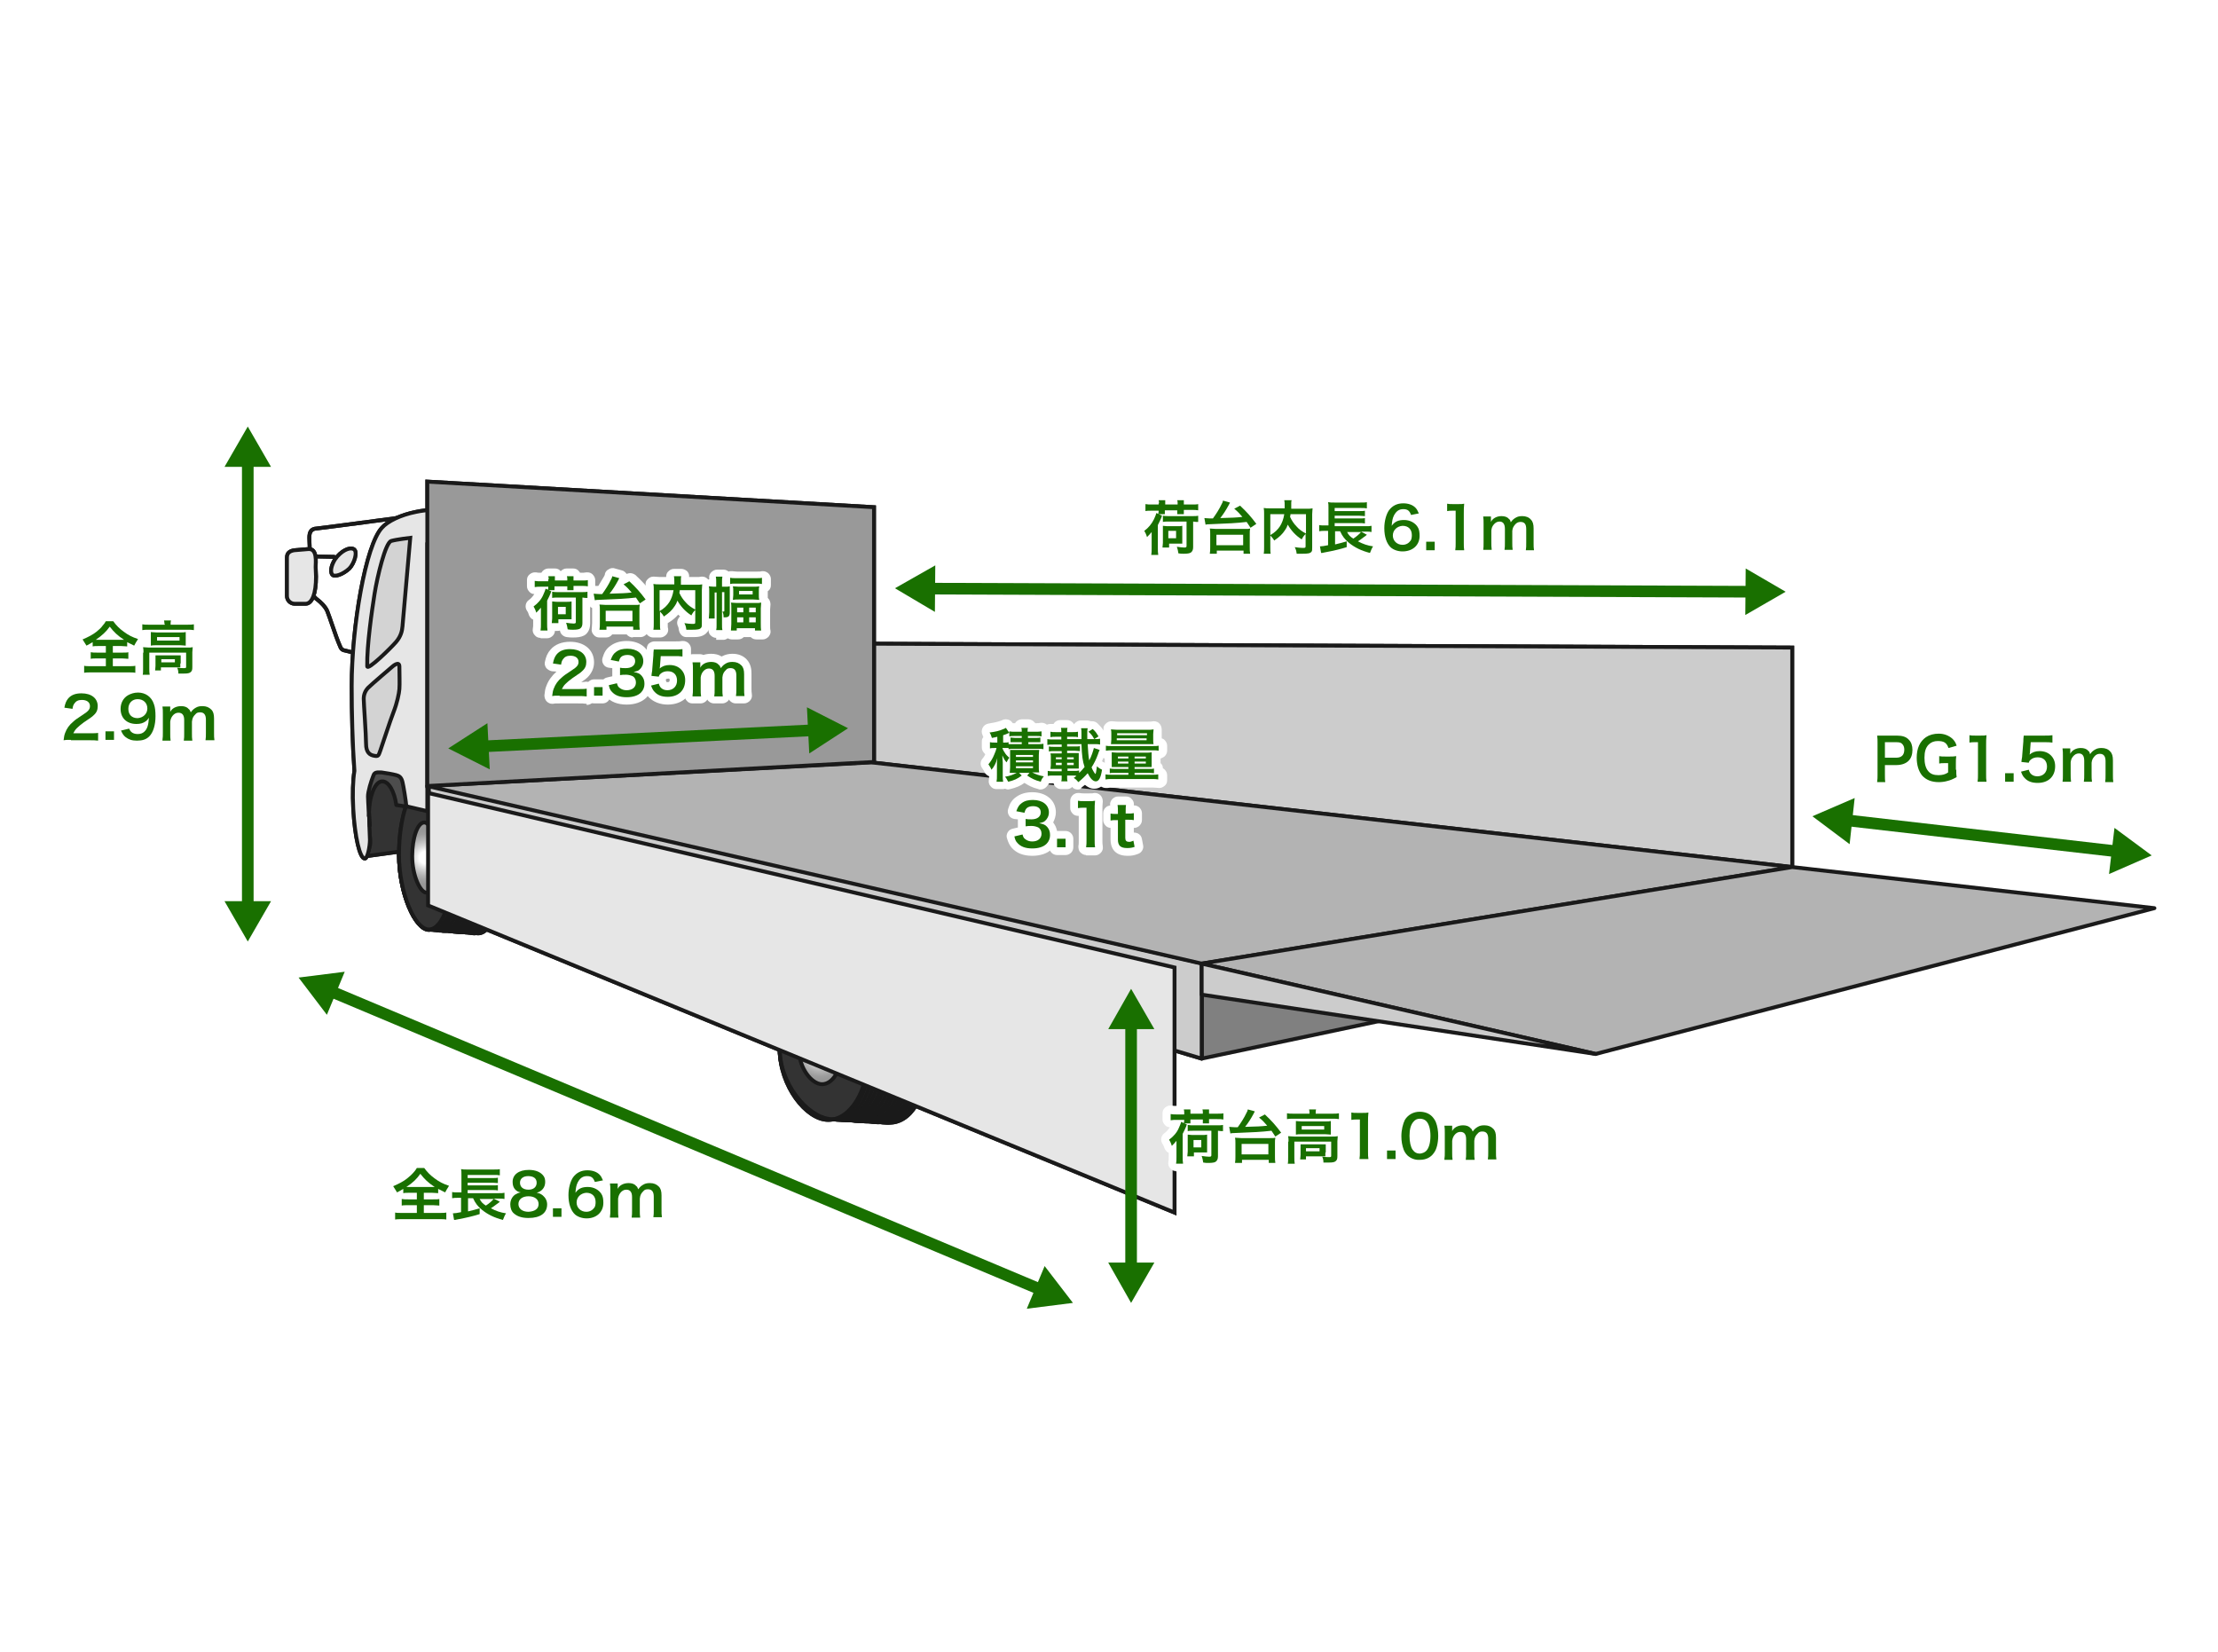 <?xml version="1.0" encoding="utf-8"?>
<!-- Generator: Adobe Illustrator 22.1.0, SVG Export Plug-In . SVG Version: 6.00 Build 0)  -->
<svg version="1.1" id="レイヤー_1" xmlns="http://www.w3.org/2000/svg" xmlns:xlink="http://www.w3.org/1999/xlink" x="0px"
	 y="0px" viewBox="0 0 572 426" style="enable-background:new 0 0 572 426;" xml:space="preserve">
<style type="text/css">
	.st0{display:none;fill:#B3B3B3;stroke:#1A1A1A;stroke-linejoin:round;stroke-miterlimit:10;}
	.st1{opacity:0.2;fill:#FF0303;}
	.st2{fill:#333333;stroke:#1A1A1A;stroke-miterlimit:10;}
	.st3{fill:none;stroke:#1A1A1A;stroke-miterlimit:10;}
	.st4{fill:url(#SVGID_1_);stroke:#1A1A1A;stroke-miterlimit:10;}
	.st5{fill:#E6E6E6;stroke:#1A1A1A;stroke-miterlimit:10;}
	.st6{fill:#333333;stroke:#1A1A1A;stroke-linejoin:round;stroke-miterlimit:10;}
	.st7{fill:url(#SVGID_2_);stroke:#1A1A1A;stroke-miterlimit:10;}
	.st8{fill:#D3D3D3;stroke:#1A1A1A;stroke-miterlimit:10;}
	.st9{fill:#808080;stroke:#1A1A1A;stroke-linecap:square;stroke-linejoin:round;stroke-miterlimit:2;}
	.st10{fill:#CCCCCC;stroke:#1A1A1A;stroke-linejoin:round;stroke-miterlimit:1;}
	.st11{fill:#B3B3B3;stroke:#1A1A1A;stroke-linejoin:round;stroke-miterlimit:10;}
	.st12{fill:#4D4D4D;stroke:#1A1A1A;stroke-linejoin:round;stroke-miterlimit:10;}
	.st13{fill:url(#SVGID_3_);stroke:#1A1A1A;stroke-miterlimit:10;}
	.st14{fill:url(#SVGID_4_);stroke:#1A1A1A;stroke-miterlimit:10;}
	.st15{fill:#999999;stroke:#1A1A1A;stroke-miterlimit:10;}
	.st16{fill:#FFFFFF;}
	.st17{fill:#197000;}
	.st18{fill:#CCCCCC;stroke:#1A1A1A;stroke-miterlimit:10;}
	.st19{fill:none;stroke:#197000;stroke-width:3;stroke-miterlimit:10;}
	.st20{fill:url(#SVGID_5_);stroke:#1A1A1A;stroke-miterlimit:10;}
	.st21{fill:url(#SVGID_6_);stroke:#1A1A1A;stroke-miterlimit:10;}
	.st22{fill:url(#SVGID_7_);stroke:#1A1A1A;stroke-miterlimit:10;}
	.st23{fill:url(#SVGID_8_);stroke:#1A1A1A;stroke-miterlimit:10;}
	.st24{fill:url(#SVGID_9_);stroke:#1A1A1A;stroke-miterlimit:10;}
	.st25{fill:url(#SVGID_10_);stroke:#1A1A1A;stroke-miterlimit:10;}
	.st26{fill:url(#SVGID_11_);stroke:#1A1A1A;stroke-miterlimit:10;}
	.st27{fill:url(#SVGID_12_);stroke:#1A1A1A;stroke-miterlimit:10;}
	.st28{fill:url(#SVGID_13_);stroke:#1A1A1A;stroke-miterlimit:10;}
	.st29{fill:url(#SVGID_14_);stroke:#1A1A1A;stroke-miterlimit:10;}
	.st30{fill:url(#SVGID_15_);stroke:#1A1A1A;stroke-miterlimit:10;}
	.st31{fill:url(#SVGID_16_);stroke:#1A1A1A;stroke-miterlimit:10;}
</style>
<rect class="st0" width="572" height="426"/>
<g>
	<g>
		<polygon class="st18" points="462.2,223.6 225.4,196.7 225.4,166 462.2,167 		"/>
		<polygon class="st1" points="110.6,209.9 102.7,207.8 102.7,205.3 110.6,207.3 		"/>
		<g>
			<path class="st2" d="M238.7,271.9c0.9,9.2-3,17.1-8.7,17.6s-13.3-7.6-14.1-16.8c-0.9-9.2,3-17.1,8.7-17.6
				C230.2,254.6,237.8,262.7,238.7,271.9z"/>
			<path class="st2" d="M237.7,271.9c0.9,9.2-3,17.1-8.7,17.6c-5.7,0.5-13.3-7.6-14.1-16.8c-0.9-9.2,3-17.1,8.7-17.6
				C229.2,254.5,236.8,262.7,237.7,271.9z"/>
			<path class="st2" d="M236.7,271.8c0.9,9.2-3,17.1-8.7,17.6c-5.7,0.5-13.3-7.6-14.1-16.8c-0.9-9.2,3-17.1,8.7-17.6
				C228.3,254.5,235.9,262.6,236.7,271.8z"/>
			<path class="st2" d="M235.7,271.8c0.9,9.2-3,17.1-8.7,17.6c-5.7,0.5-13.3-7.6-14.1-16.8s3-17.1,8.7-17.6
				C227.3,254.4,234.9,262.6,235.7,271.8z"/>
			<path class="st2" d="M234.7,271.7c0.9,9.2-3,17.1-8.7,17.6c-5.7,0.5-13.3-7.6-14.1-16.8c-0.9-9.2,3-17.1,8.7-17.6
				C226.3,254.3,233.9,262.5,234.7,271.7z"/>
			<path class="st2" d="M233.8,271.6c0.9,9.2-3,17.1-8.7,17.6s-13.3-7.6-14.1-16.8c-0.9-9.2,3-17.1,8.7-17.6
				C225.3,254.3,232.9,262.4,233.8,271.6z"/>
			<path class="st2" d="M232.8,271.6c0.9,9.2-3,17.1-8.7,17.6c-5.7,0.5-13.3-7.6-14.1-16.8c-0.9-9.2,3-17.1,8.7-17.6
				C224.3,254.2,231.9,262.4,232.8,271.6z"/>
			<path class="st2" d="M231.8,271.5c0.9,9.2-3,17.1-8.7,17.6c-5.7,0.5-13.3-7.6-14.1-16.8c-0.9-9.2,3-17.1,8.7-17.6
				S230.9,262.3,231.8,271.5z"/>
			<path class="st2" d="M230.8,271.5c0.9,9.2-3,17.1-8.7,17.6c-5.7,0.5-13.3-7.6-14.1-16.8s3-17.1,8.7-17.6
				C222.4,254.1,230,262.3,230.8,271.5z"/>
			<path class="st2" d="M229.8,271.4c0.9,9.2-3,17.1-8.7,17.6c-5.7,0.5-13.3-7.6-14.1-16.8c-0.9-9.2,3-17.1,8.7-17.6
				C221.4,254,229,262.2,229.8,271.4z"/>
			<path class="st2" d="M228.8,271.3c0.9,9.2-3,17.1-8.7,17.6c-5.7,0.5-13.3-7.6-14.1-16.8s3-17.1,8.7-17.6
				C220.4,254,228,262.1,228.8,271.3z"/>
			<path class="st2" d="M227.9,271.3c0.9,9.2-3,17.1-8.7,17.6c-5.7,0.5-13.3-7.6-14.1-16.8c-0.9-9.2,3-17.1,8.7-17.6
				C219.4,253.9,227,262.1,227.9,271.3z"/>
			<path class="st2" d="M226.9,271.2c0.9,9.2-3,17.1-8.7,17.6c-5.7,0.5-13.3-7.6-14.1-16.8c-0.9-9.2,3-17.1,8.7-17.6
				C218.4,253.9,226,262,226.9,271.2z"/>
			<path class="st2" d="M225.9,271.2c0.9,9.2-3,17.1-8.7,17.6c-5.7,0.5-13.3-7.6-14.1-16.8s3-17.1,8.7-17.6
				C217.4,253.8,225,262,225.9,271.2z"/>
			<path class="st2" d="M224.9,271.1c0.9,9.2-3,17.1-8.7,17.6c-5.7,0.5-13.3-7.6-14.1-16.8c-0.9-9.2,3-17.1,8.7-17.6
				C216.5,253.7,224.1,261.9,224.9,271.1z"/>
			<path class="st2" d="M223.9,271c0.9,9.2-3,17.1-8.7,17.6c-5.7,0.5-13.3-7.6-14.1-16.8c-0.9-9.2,3-17.1,8.7-17.6
				C215.5,253.7,223.1,261.8,223.9,271z"/>
		</g>
		<path class="st3" d="M223.9,272.1c0,9.2-4.6,16.7-10.3,16.7s-12.5-8.8-12.5-18.1s4.6-16.7,10.3-16.7
			C217.1,254,223.9,262.9,223.9,272.1z"/>
		<radialGradient id="SVGID_1_" cx="211.519" cy="271.432" r="6.984" gradientUnits="userSpaceOnUse">
			<stop  offset="0.227" style="stop-color:#FFFFFF"/>
			<stop  offset="0.46" style="stop-color:#D5D5D5"/>
			<stop  offset="0.688" style="stop-color:#B3B3B3"/>
			<stop  offset="0.875" style="stop-color:#9E9E9E"/>
			<stop  offset="1" style="stop-color:#979797"/>
		</radialGradient>
		<path class="st4" d="M216.9,271.7c0,4.4-2.2,7.9-4.9,7.9c-2.7,0-5.9-4.2-5.9-8.6c0-4.4,2.2-7.9,4.9-7.9S216.9,267.4,216.9,271.7z"
			/>
		<path class="st3" d="M110.4,132.5c0,0-26.7,3.6-28.8,3.8c-2.2,0.1-1.8,2.4-1.8,3.3c0.1,0.9,0.3,10.8,0.3,11.8
			c0,1.1,0.8,2.6,1.7,3.2c0.8,0.6,2.1,1.8,2.6,3s2.5,7.3,2.9,8.1c0.4,0.8,0.5,1.8,1.4,2c0.9,0.2,2.4,0.6,2.4,0.6"/>
		<path class="st5" d="M78.8,155.7H76c-1.1,0-2-0.9-2-2v-9.9c0-1.1,0.6-1.7,1.9-1.9l3.6-0.3c2.4-0.2,1.9,3.5,1.9,4.6l0.1,2.5
			C81.5,153.1,80.5,155.7,78.8,155.7z"/>
		<path class="st5" d="M90.1,146.6c-1.6,1.5-3.8,2.3-4.4,1.6c-0.8-1,0.1-3.1,0.8-4.1c1.4-1.9,3.5-3.1,4.7-2.5
			C92.4,142.2,91.3,145.4,90.1,146.6z"/>
		<polyline class="st3" points="81,143.5 86.1,143.6 86.7,144.4 		"/>
		<path class="st6" d="M94.4,220.8c0,0,1-1.7,1.1-3.5c0-1.4-0.3-3.1-0.4-4.1s-0.2-6.5-0.2-7.8s0.8-3.8,1.4-5.4
			c0.3-1,1.2-0.8,2.1-0.8c0.9,0,3,0.5,3.8,0.7s1.4,0.4,1.6,1.8s1.1,5.7,1.2,6.1c0.1,0.4,0.2,0.6,0.5,0.7c0.3,0.1,2.9,0.8,2.9,0.8
			l-2.9,2.4l-2.3,7.9L94.4,220.8z"/>
		<g>
			<path class="st3" d="M117,221.9c0,9.9-2.8,17.9-6.4,17.9c-3.5,0-7.7-9.5-7.7-19.3c0-9.9,2.8-17.9,6.4-17.9
				C112.7,202.5,117,212,117,221.9z"/>
			<g>
				<g>
					<path class="st2" d="M115.6,221.4c0-9.9,2.8-17.9,6.4-17.9s7.7,9.5,7.7,19.3c0,9.9-2.8,17.9-6.4,17.9S115.6,231.3,115.6,221.4z
						"/>
					<path class="st2" d="M114.6,221.4c0-9.9,2.8-17.9,6.4-17.9c3.5,0,7.7,9.5,7.7,19.3c0,9.9-2.8,17.9-6.4,17.9
						S114.6,231.3,114.6,221.4z"/>
					<path class="st2" d="M113.7,221.3c0-9.9,2.8-17.9,6.4-17.9s7.7,9.5,7.7,19.3c0,9.9-2.8,17.9-6.4,17.9
						C117.9,240.6,113.7,231.2,113.7,221.3z"/>
					<path class="st2" d="M112.7,221.2c0-9.9,2.8-17.9,6.4-17.9s7.7,9.5,7.7,19.3c0,9.9-2.8,17.9-6.4,17.9S112.7,231.1,112.7,221.2z
						"/>
					<path class="st2" d="M111.7,221.1c0-9.9,2.8-17.9,6.4-17.9c3.5,0,7.7,9.5,7.7,19.3c0,9.9-2.8,17.9-6.4,17.9
						C115.9,240.5,111.7,231,111.7,221.1z"/>
					<path class="st2" d="M110.7,221.1c0-9.9,2.8-17.9,6.4-17.9s7.7,9.5,7.7,19.3c0,9.9-2.8,17.9-6.4,17.9S110.7,231,110.7,221.1z"
						/>
					<path class="st2" d="M109.7,221c0-9.9,2.8-17.9,6.4-17.9c3.5,0,7.7,9.5,7.7,19.3c0,9.9-2.8,17.9-6.4,17.9
						S109.7,230.9,109.7,221z"/>
					<path class="st2" d="M108.8,220.9c0-9.9,2.8-17.9,6.4-17.9s7.7,9.5,7.7,19.3s-2.8,17.9-6.4,17.9
						C113,240.3,108.8,230.8,108.8,220.9z"/>
					<path class="st2" d="M107.8,220.8c0-9.9,2.8-17.9,6.4-17.9s7.7,9.5,7.7,19.3c0,9.9-2.8,17.9-6.4,17.9S107.8,230.7,107.8,220.8z
						"/>
					<path class="st2" d="M106.8,220.8c0-9.9,2.8-17.9,6.4-17.9c3.5,0,7.7,9.5,7.7,19.3c0,9.9-2.8,17.9-6.4,17.9
						C111,240.1,106.8,230.6,106.8,220.8z"/>
					<path class="st2" d="M105.8,220.7c0-9.9,2.8-17.9,6.4-17.9s7.7,9.5,7.7,19.3c0,9.9-2.8,17.9-6.4,17.9S105.8,230.6,105.8,220.7z
						"/>
					<path class="st2" d="M104.8,220.6c0-9.9,2.8-17.9,6.4-17.9s7.7,9.5,7.7,19.3c0,9.9-2.8,17.9-6.4,17.9S104.8,230.5,104.8,220.6z
						"/>
					<path class="st2" d="M103.9,220.5c0-9.9,2.8-17.9,6.4-17.9c3.5,0,7.7,9.5,7.7,19.3c0,9.9-2.8,17.9-6.4,17.9
						C108.1,239.9,103.9,230.4,103.9,220.5z"/>
					<path class="st2" d="M102.9,220.4c0-9.9,2.8-17.9,6.4-17.9s7.7,9.5,7.7,19.3c0,9.9-2.8,17.9-6.4,17.9S102.9,230.3,102.9,220.4z
						"/>
				</g>
				<radialGradient id="SVGID_2_" cx="109.727" cy="221.161" r="6.829" gradientUnits="userSpaceOnUse">
					<stop  offset="0.227" style="stop-color:#FFFFFF"/>
					<stop  offset="0.46" style="stop-color:#D5D5D5"/>
					<stop  offset="0.688" style="stop-color:#B3B3B3"/>
					<stop  offset="0.875" style="stop-color:#9E9E9E"/>
					<stop  offset="1" style="stop-color:#979797"/>
				</radialGradient>
				<path class="st7" d="M113.1,221.5c0,4.8-1.4,8.7-3.1,8.7c-1.7,0-3.7-4.6-3.7-9.4c0-4.8,1.4-8.7,3.1-8.7
					C111.1,212.1,113.1,216.7,113.1,221.5z"/>
			</g>
		</g>
		<g>
			<path class="st5" d="M118.6,134.2c-0.5-2.4-5.6-3.4-11.3-2.2c-4,0.8-7.3,2.4-8.8,4.1c-4.2,4.5-7.8,25.4-7.8,40.8
				c0,7,0.2,14.9,0.7,21.9c-0.4,2.4-0.5,5.9-0.3,9.8c0.4,7.2,1.7,12.9,3,12.8c0.7,0,1.3-3.1,1.3-4.8c-0.2-4.5-0.4-11.3,0-11.3
				c0.6-2.9,1.8-5.1,3.7-5.1c3.5,1.3,4.1,6.2,4.3,7.4l6.8,1.6v-68.9C115.5,139.1,119.1,136.4,118.6,134.2z"/>
			<path class="st8" d="M105.8,138.7c0,0-3.5,0.4-4.9,0.8c-1.5,0.4-3.6,9.2-4.3,13.6s-2,13.4-1.9,18.7c0,1.3,6.1-4.7,7.4-6.2
				s1.6-2.9,1.7-4.1S105.8,138.7,105.8,138.7z"/>
			<path class="st8" d="M101.2,171.9c0,0,1.8-1.6,1.8,0s0.1,4.6,0,5.8s-0.6,3.6-1.5,5.9s-2.9,8.5-3.4,9.9s-0.5,1.6-1.6,1.4
				s-2.1-0.8-2.1-3.1s-0.6-10.5-0.6-11.6s0.4-2.1,1.2-2.9S101.2,171.9,101.2,171.9z"/>
		</g>
		<polygon class="st9" points="462.2,240.8 309.9,273 309.9,248.5 462.2,223.6 		"/>
		<polygon class="st10" points="309.9,273 110.6,213.5 110.6,202.4 309.9,248.4 		"/>
		<polygon class="st5" points="302.9,312.7 110.4,233.5 110.4,204.5 302.9,249.5 		"/>
		<polygon class="st11" points="462.2,223.6 224.7,196.6 110.2,202.7 309.9,248.5 		"/>
		<polygon class="st15" points="110.2,124.2 225.4,130.8 225.4,196.5 110.2,202.7 		"/>
		<path class="st12" d="M95.1,210.6c0-5,1.5-9.1,3.5-9.1c1.6,0,3.1,2.5,3.6,6.1c0,0,0.1,0,2.6,0.4c-0.1-1.3-0.8-5.6-1-6.3
			c-0.3-1.3-0.9-1.6-1.6-1.8s-2.9-0.6-3.8-0.7c-0.9,0-1.8-0.2-2.1,0.8c-0.6,1.5-1.4,4.1-1.4,5.4s0.4,6.8,0.5,7.8"/>
	</g>
	<polygon class="st18" points="462.2,223.6 225.4,196.7 225.4,166 462.2,167 	"/>
	<polygon class="st1" points="110.6,209.9 102.7,207.8 102.7,205.3 110.6,207.3 	"/>
	<g>
		<path class="st2" d="M238.7,271.9c0.9,9.2-3,17.1-8.7,17.6s-13.3-7.6-14.1-16.8c-0.9-9.2,3-17.1,8.7-17.6
			C230.2,254.6,237.8,262.7,238.7,271.9z"/>
		<path class="st2" d="M237.7,271.9c0.9,9.2-3,17.1-8.7,17.6c-5.7,0.5-13.3-7.6-14.1-16.8c-0.9-9.2,3-17.1,8.7-17.6
			C229.2,254.5,236.8,262.7,237.7,271.9z"/>
		<path class="st2" d="M236.7,271.8c0.9,9.2-3,17.1-8.7,17.6c-5.7,0.5-13.3-7.6-14.1-16.8c-0.9-9.2,3-17.1,8.7-17.6
			C228.3,254.5,235.9,262.6,236.7,271.8z"/>
		<path class="st2" d="M235.7,271.8c0.9,9.2-3,17.1-8.7,17.6c-5.7,0.5-13.3-7.6-14.1-16.8s3-17.1,8.7-17.6
			C227.3,254.4,234.9,262.6,235.7,271.8z"/>
		<path class="st2" d="M234.7,271.7c0.9,9.2-3,17.1-8.7,17.6c-5.7,0.5-13.3-7.6-14.1-16.8c-0.9-9.2,3-17.1,8.7-17.6
			C226.3,254.3,233.9,262.5,234.7,271.7z"/>
		<path class="st2" d="M233.8,271.6c0.9,9.2-3,17.1-8.7,17.6s-13.3-7.6-14.1-16.8c-0.9-9.2,3-17.1,8.7-17.6
			C225.3,254.3,232.9,262.4,233.8,271.6z"/>
		<path class="st2" d="M232.8,271.6c0.9,9.2-3,17.1-8.7,17.6c-5.7,0.5-13.3-7.6-14.1-16.8c-0.9-9.2,3-17.1,8.7-17.6
			C224.3,254.2,231.9,262.4,232.8,271.6z"/>
		<path class="st2" d="M231.8,271.5c0.9,9.2-3,17.1-8.7,17.6c-5.7,0.5-13.3-7.6-14.1-16.8c-0.9-9.2,3-17.1,8.7-17.6
			S230.9,262.3,231.8,271.5z"/>
		<path class="st2" d="M230.8,271.5c0.9,9.2-3,17.1-8.7,17.6c-5.7,0.5-13.3-7.6-14.1-16.8s3-17.1,8.7-17.6
			C222.4,254.1,230,262.3,230.8,271.5z"/>
		<path class="st2" d="M229.8,271.4c0.9,9.2-3,17.1-8.7,17.6c-5.7,0.5-13.3-7.6-14.1-16.8c-0.9-9.2,3-17.1,8.7-17.6
			C221.4,254,229,262.2,229.8,271.4z"/>
		<path class="st2" d="M228.8,271.3c0.9,9.2-3,17.1-8.7,17.6c-5.7,0.5-13.3-7.6-14.1-16.8s3-17.1,8.7-17.6
			C220.4,254,228,262.1,228.8,271.3z"/>
		<path class="st2" d="M227.9,271.3c0.9,9.2-3,17.1-8.7,17.6c-5.7,0.5-13.3-7.6-14.1-16.8c-0.9-9.2,3-17.1,8.7-17.6
			C219.4,253.9,227,262.1,227.9,271.3z"/>
		<path class="st2" d="M226.9,271.2c0.9,9.2-3,17.1-8.7,17.6c-5.7,0.5-13.3-7.6-14.1-16.8c-0.9-9.2,3-17.1,8.7-17.6
			C218.4,253.9,226,262,226.9,271.2z"/>
		<path class="st2" d="M225.9,271.2c0.9,9.2-3,17.1-8.7,17.6c-5.7,0.5-13.3-7.6-14.1-16.8s3-17.1,8.7-17.6
			C217.4,253.8,225,262,225.9,271.2z"/>
		<path class="st2" d="M224.9,271.1c0.9,9.2-3,17.1-8.7,17.6c-5.7,0.5-13.3-7.6-14.1-16.8c-0.9-9.2,3-17.1,8.7-17.6
			C216.5,253.7,224.1,261.9,224.9,271.1z"/>
		<path class="st2" d="M223.9,271c0.9,9.2-3,17.1-8.7,17.6c-5.7,0.5-13.3-7.6-14.1-16.8c-0.9-9.2,3-17.1,8.7-17.6
			C215.5,253.7,223.1,261.8,223.9,271z"/>
	</g>
	<path class="st3" d="M223.9,272.1c0,9.2-4.6,16.7-10.3,16.7s-12.5-8.8-12.5-18.1s4.6-16.7,10.3-16.7
		C217.1,254,223.9,262.9,223.9,272.1z"/>
	<radialGradient id="SVGID_3_" cx="211.519" cy="271.432" r="6.984" gradientUnits="userSpaceOnUse">
		<stop  offset="0.227" style="stop-color:#FFFFFF"/>
		<stop  offset="0.46" style="stop-color:#D5D5D5"/>
		<stop  offset="0.688" style="stop-color:#B3B3B3"/>
		<stop  offset="0.875" style="stop-color:#9E9E9E"/>
		<stop  offset="1" style="stop-color:#979797"/>
	</radialGradient>
	<path class="st13" d="M216.9,271.7c0,4.4-2.2,7.9-4.9,7.9c-2.7,0-5.9-4.2-5.9-8.6c0-4.4,2.2-7.9,4.9-7.9S216.9,267.4,216.9,271.7z"
		/>
	<path class="st3" d="M110.4,132.5c0,0-26.7,3.6-28.8,3.8c-2.2,0.1-1.8,2.4-1.8,3.3c0.1,0.9,0.3,10.8,0.3,11.8
		c0,1.1,0.8,2.6,1.7,3.2c0.8,0.6,2.1,1.8,2.6,3s2.5,7.3,2.9,8.1c0.4,0.8,0.5,1.8,1.4,2c0.9,0.2,2.4,0.6,2.4,0.6"/>
	<path class="st5" d="M78.8,155.7H76c-1.1,0-2-0.9-2-2v-9.9c0-1.1,0.6-1.7,1.9-1.9l3.6-0.3c2.4-0.2,1.9,3.5,1.9,4.6l0.1,2.5
		C81.5,153.1,80.5,155.7,78.8,155.7z"/>
	<path class="st5" d="M90.1,146.6c-1.6,1.5-3.8,2.3-4.4,1.6c-0.8-1,0.1-3.1,0.8-4.1c1.4-1.9,3.5-3.1,4.7-2.5
		C92.4,142.2,91.3,145.4,90.1,146.6z"/>
	<polyline class="st3" points="81,143.5 86.1,143.6 86.7,144.4 	"/>
	<path class="st6" d="M94.4,220.8c0,0,1-1.7,1.1-3.5c0-1.4-0.3-3.1-0.4-4.1s-0.2-6.5-0.2-7.8s0.8-3.8,1.4-5.4c0.3-1,1.2-0.8,2.1-0.8
		c0.9,0,3,0.5,3.8,0.7s1.4,0.4,1.6,1.8s1.1,5.7,1.2,6.1c0.1,0.4,0.2,0.6,0.5,0.7c0.3,0.1,2.9,0.8,2.9,0.8l-2.9,2.4l-2.3,7.9
		L94.4,220.8z"/>
	<g>
		<path class="st3" d="M117,221.9c0,9.9-2.8,17.9-6.4,17.9c-3.5,0-7.7-9.5-7.7-19.3c0-9.9,2.8-17.9,6.4-17.9
			C112.7,202.5,117,212,117,221.9z"/>
		<g>
			<g>
				<path class="st2" d="M115.6,221.4c0-9.9,2.8-17.9,6.4-17.9s7.7,9.5,7.7,19.3c0,9.9-2.8,17.9-6.4,17.9S115.6,231.3,115.6,221.4z"
					/>
				<path class="st2" d="M114.6,221.4c0-9.9,2.8-17.9,6.4-17.9c3.5,0,7.7,9.5,7.7,19.3c0,9.9-2.8,17.9-6.4,17.9
					S114.6,231.3,114.6,221.4z"/>
				<path class="st2" d="M113.7,221.3c0-9.9,2.8-17.9,6.4-17.9s7.7,9.5,7.7,19.3c0,9.9-2.8,17.9-6.4,17.9
					C117.9,240.6,113.7,231.2,113.7,221.3z"/>
				<path class="st2" d="M112.7,221.2c0-9.9,2.8-17.9,6.4-17.9s7.7,9.5,7.7,19.3c0,9.9-2.8,17.9-6.4,17.9S112.7,231.1,112.7,221.2z"
					/>
				<path class="st2" d="M111.7,221.1c0-9.9,2.8-17.9,6.4-17.9c3.5,0,7.7,9.5,7.7,19.3c0,9.9-2.8,17.9-6.4,17.9
					C115.9,240.5,111.7,231,111.7,221.1z"/>
				<path class="st2" d="M110.7,221.1c0-9.9,2.8-17.9,6.4-17.9s7.7,9.5,7.7,19.3c0,9.9-2.8,17.9-6.4,17.9S110.7,231,110.7,221.1z"/>
				<path class="st2" d="M109.7,221c0-9.9,2.8-17.9,6.4-17.9c3.5,0,7.7,9.5,7.7,19.3c0,9.9-2.8,17.9-6.4,17.9S109.7,230.9,109.7,221
					z"/>
				<path class="st2" d="M108.8,220.9c0-9.9,2.8-17.9,6.4-17.9s7.7,9.5,7.7,19.3s-2.8,17.9-6.4,17.9
					C113,240.3,108.8,230.8,108.8,220.9z"/>
				<path class="st2" d="M107.8,220.8c0-9.9,2.8-17.9,6.4-17.9s7.7,9.5,7.7,19.3c0,9.9-2.8,17.9-6.4,17.9S107.8,230.7,107.8,220.8z"
					/>
				<path class="st2" d="M106.8,220.8c0-9.9,2.8-17.9,6.4-17.9c3.5,0,7.7,9.5,7.7,19.3c0,9.9-2.8,17.9-6.4,17.9
					C111,240.1,106.8,230.6,106.8,220.8z"/>
				<path class="st2" d="M105.8,220.7c0-9.9,2.8-17.9,6.4-17.9s7.7,9.5,7.7,19.3c0,9.9-2.8,17.9-6.4,17.9S105.8,230.6,105.8,220.7z"
					/>
				<path class="st2" d="M104.8,220.6c0-9.9,2.8-17.9,6.4-17.9s7.7,9.5,7.7,19.3c0,9.9-2.8,17.9-6.4,17.9S104.8,230.5,104.8,220.6z"
					/>
				<path class="st2" d="M103.9,220.5c0-9.9,2.8-17.9,6.4-17.9c3.5,0,7.7,9.5,7.7,19.3c0,9.9-2.8,17.9-6.4,17.9
					C108.1,239.9,103.9,230.4,103.9,220.5z"/>
				<path class="st2" d="M102.9,220.4c0-9.9,2.8-17.9,6.4-17.9s7.7,9.5,7.7,19.3c0,9.9-2.8,17.9-6.4,17.9S102.9,230.3,102.9,220.4z"
					/>
			</g>
			<radialGradient id="SVGID_4_" cx="109.727" cy="221.161" r="6.829" gradientUnits="userSpaceOnUse">
				<stop  offset="0.227" style="stop-color:#FFFFFF"/>
				<stop  offset="0.46" style="stop-color:#D5D5D5"/>
				<stop  offset="0.688" style="stop-color:#B3B3B3"/>
				<stop  offset="0.875" style="stop-color:#9E9E9E"/>
				<stop  offset="1" style="stop-color:#979797"/>
			</radialGradient>
			<path class="st14" d="M113.1,221.5c0,4.8-1.4,8.7-3.1,8.7c-1.7,0-3.7-4.6-3.7-9.4c0-4.8,1.4-8.7,3.1-8.7
				C111.1,212.1,113.1,216.7,113.1,221.5z"/>
		</g>
	</g>
	<g>
		<path class="st5" d="M118.6,134.2c-0.5-2.4-5.6-3.4-11.3-2.2c-4,0.8-7.3,2.4-8.8,4.1c-4.2,4.5-7.8,25.4-7.8,40.8
			c0,7,0.2,14.9,0.7,21.9c-0.4,2.4-0.5,5.9-0.3,9.8c0.4,7.2,1.7,12.9,3,12.8c0.7,0,1.3-3.1,1.3-4.8c-0.2-4.5-0.4-11.3,0-11.3
			c0.6-2.9,1.8-5.1,3.7-5.1c3.5,1.3,4.1,6.2,4.3,7.4l6.8,1.6v-68.9C115.5,139.1,119.1,136.4,118.6,134.2z"/>
		<path class="st8" d="M105.8,138.7c0,0-3.5,0.4-4.9,0.8c-1.5,0.4-3.6,9.2-4.3,13.6s-2,13.4-1.9,18.7c0,1.3,6.1-4.7,7.4-6.2
			s1.6-2.9,1.7-4.1S105.8,138.7,105.8,138.7z"/>
		<path class="st8" d="M101.2,171.9c0,0,1.8-1.6,1.8,0s0.1,4.6,0,5.8s-0.6,3.6-1.5,5.9s-2.9,8.5-3.4,9.9s-0.5,1.6-1.6,1.4
			s-2.1-0.8-2.1-3.1s-0.6-10.5-0.6-11.6s0.4-2.1,1.2-2.9S101.2,171.9,101.2,171.9z"/>
	</g>
	<polygon class="st10" points="309.9,273 110.6,213.5 110.6,202.4 309.9,248.4 	"/>
	<polygon class="st5" points="302.9,312.7 110.4,233.5 110.4,204.5 302.9,249.5 	"/>
	<polygon class="st11" points="462.2,223.6 224.7,196.6 110.2,202.7 309.9,248.5 	"/>
	<polygon class="st15" points="110.2,124.2 225.4,130.8 225.4,196.5 110.2,202.7 	"/>
	<path class="st12" d="M95.1,210.6c0-5,1.5-9.1,3.5-9.1c1.6,0,3.1,2.5,3.6,6.1c0,0,0.1,0,2.6,0.4c-0.1-1.3-0.8-5.6-1-6.3
		c-0.3-1.3-0.9-1.6-1.6-1.8s-2.9-0.6-3.8-0.7c-0.9,0-1.8-0.2-2.1,0.8c-0.6,1.5-1.4,4.1-1.4,5.4s0.4,6.8,0.5,7.8"/>
	<g>
		<g>
			<path class="st16" d="M34.9,175.5c-0.1,0-0.2,0-0.3,0c-0.4-0.1-0.9-0.1-1.6-0.1h-9.4c-0.7,0-1.2,0-1.6,0.1c-0.1,0-0.2,0-0.3,0
				c-0.5,0-0.9-0.2-1.3-0.5c-0.4-0.4-0.7-0.9-0.7-1.5v-1.8c0-0.6,0.3-1.1,0.7-1.5c0.3-0.3,0.7-0.4,1.1-0.5v-1.4
				c-0.5-0.2-0.9-0.5-1.1-0.9c-0.4-0.7-0.4-0.7-0.9-1.4c-0.4-0.5-0.5-1.1-0.3-1.7s0.6-1.1,1.2-1.3c1.3-0.5,2.3-1.1,3.1-1.7
				c0.4-0.3,1-0.9,1.4-1.3c0.3-0.3,0.4-0.4,0.6-0.8c0.4-0.6,1-0.9,1.7-0.9h1.9c0.6,0,1.2,0.3,1.6,0.8c0.7,1,1.3,1.5,2.2,2.2
				c1.1,0.8,1.9,1.2,3.2,1.6c0.6,0.2,1,0.7,1.2,1.3s0.1,1.2-0.3,1.8c-0.5,0.7-0.6,0.9-0.7,1.3c-0.2,0.5-0.6,0.9-1.1,1.1
				c0,0-0.1,0-0.2,0.1v1.3c0.4,0.1,0.7,0.2,1,0.5c0.4,0.4,0.7,0.9,0.7,1.5v1.8c0,0.6-0.3,1.1-0.7,1.5
				C35.8,175.3,35.4,175.5,34.9,175.5z"/>
			<path class="st16" d="M36.9,175.9c-0.6,0-1.2-0.3-1.5-0.7c-0.4-0.5-0.5-1.1-0.4-1.7c0-0.1,0.1-0.5,0.1-1.3v-4
				c0-0.4,0-0.8-0.1-1.2c-0.1-0.6,0.2-1.2,0.6-1.6c0.4-0.4,0.8-0.6,1.3-0.6v-0.4c0,0,0,0,0,0c-0.1,0-0.2,0-0.2,0
				c-0.5,0-1-0.2-1.3-0.5c-0.4-0.4-0.7-0.9-0.7-1.5V161c0-0.6,0.2-1.1,0.7-1.5c0.4-0.3,0.8-0.5,1.3-0.5c0.1,0,0.2,0,0.3,0
				c0.4,0,0.7,0.1,1.4,0.1h2.3c0.1-0.1,0.2-0.3,0.3-0.4c0.4-0.5,0.9-0.7,1.5-0.7h1.8c0.6,0,1.2,0.3,1.5,0.7c0.1,0.1,0.2,0.3,0.3,0.4
				h2.5c0.6,0,1,0,1.3-0.1c0.1,0,0.2,0,0.3,0c0.5,0,1,0.2,1.3,0.5c0.4,0.4,0.7,0.9,0.7,1.5v1.5c0,0.6-0.2,1.1-0.7,1.5
				c-0.4,0.3-0.8,0.5-1.3,0.5c-0.1,0-0.2,0-0.2,0v0.4c0.5,0,0.9,0.2,1.3,0.6c0.4,0.4,0.6,1,0.6,1.6c0,0.4-0.1,0.7-0.1,1.2v3.8
				c0,0.9-0.1,1.9-1,2.8c-0.9,0.8-2,0.9-3.1,0.9c0,0,0,0,0,0c-0.3,0-0.4,0-1,0c-0.2,0-0.2,0-0.4,0c-1,0-1.8-0.7-2-1.7h-1.1
				c-0.4,0.5-0.9,0.8-1.6,0.8h-1c-0.1,0.2-0.2,0.3-0.3,0.5c-0.4,0.4-0.9,0.7-1.5,0.7H36.9z"/>
			<path class="st16" d="M25.2,192.9c-0.6-0.1-1.2-0.1-2.1-0.1h-4.8c-1.1,0-1.3,0-1.7,0.1c-0.1,0-0.2,0-0.2,0c-0.5,0-1-0.2-1.4-0.6
				c-0.4-0.4-0.6-1-0.6-1.6c0.1-1,0.2-1.7,0.5-2.4c0.5-1.4,1.4-2.6,2.6-3.7c0,0,0,0,0.1,0l-1.3-0.1c-0.5-0.1-1-0.4-1.4-0.8
				c-0.3-0.4-0.5-1-0.4-1.5c0.3-1.5,0.7-2.4,1.5-3.3c1.1-1.3,2.9-2,5-2c3.7,0,6.2,2.1,6.2,5.3c0,1.5-0.6,2.8-1.7,3.9
				c-0.4,0.4-0.7,0.6-1.6,1.2c0.6,0,1-0.1,1.1-0.1c0.1,0,0.2,0,0.3,0c0.5,0,0.9,0.2,1.3,0.5c0.4,0.4,0.7,0.9,0.7,1.5v2
				c0,0.6-0.2,1.1-0.6,1.5c-0.4,0.3-0.9,0.5-1.4,0.5C25.3,192.9,25.3,192.9,25.2,192.9z"/>
			<path class="st16" d="M27.2,192.8c-1.1,0-2-0.9-2-2v-2.2c0-1.1,0.9-2,2-2h2.2c1.1,0,2,0.9,2,2v2.2c0,1.1-0.9,2-2,2H27.2z"/>
			<path class="st16" d="M35.3,193c-1.7,0-3-0.4-4.1-1.3c-0.8-0.7-1.3-1.4-1.8-2.3c-0.3-0.5-0.3-1.2,0-1.7c0.2-0.4,0.5-0.8,1-1
				c-0.8-1-1.3-2.3-1.3-3.9c0-2.2,1-4.1,2.9-5.2c1-0.6,2.3-1,3.7-1c2.8,0,5.1,1.6,6,4.3c0.4,1,0.5,2.3,0.5,3.8
				c0,2.9-0.8,5.3-2.2,6.6C38.8,192.5,37.3,193,35.3,193z M35.5,182.3c-0.3,0-0.4,0.1-0.4,0.5c0,0.4,0.1,0.4,0.4,0.4
				c0.1,0,0.6,0,0.6-0.4C36,182.5,36,182.3,35.5,182.3z"/>
			<path class="st16" d="M53,192.8c-0.6,0-1.1-0.3-1.5-0.7c-0.1-0.1-0.1-0.2-0.2-0.3c-0.1,0.1-0.1,0.2-0.2,0.3
				c-0.4,0.4-0.9,0.7-1.5,0.7h-2.2c-0.6,0-1.1-0.3-1.5-0.7c-0.1-0.1-0.1-0.2-0.2-0.3c-0.1,0.1-0.1,0.2-0.2,0.3
				c-0.4,0.4-0.9,0.7-1.5,0.7h-2.1c-0.6,0-1.1-0.2-1.5-0.7c-0.4-0.4-0.6-1-0.5-1.6c0.1-0.6,0.1-1,0.1-1.7v-4.7c0-0.9,0-1.2-0.1-1.7
				c-0.1-0.6,0.1-1.1,0.5-1.6c0.4-0.4,0.9-0.7,1.5-0.7h2c0.3,0,0.6,0.1,0.8,0.2c0.6-0.2,1.3-0.3,2-0.3c1,0,1.9,0.2,2.7,0.7
				c0.1,0,0.1-0.1,0.2-0.1c0.8-0.4,1.6-0.6,2.6-0.6c1.5,0,2.8,0.5,3.7,1.5c1.1,1.2,1.2,2.7,1.2,3.6v3.7c0,0.7,0,1.2,0.1,1.7
				c0.1,0.6-0.1,1.2-0.5,1.6s-0.9,0.7-1.5,0.7H53z"/>
		</g>
		<g>
			<path class="st17" d="M25.5,166.6c-0.7,0-1.2,0-1.6,0.1v-1.1c-0.7,0.4-1,0.6-1.6,0.9c-0.5-0.8-0.5-0.8-1-1.6
				c1.4-0.6,2.6-1.2,3.6-2c0.5-0.4,1.2-1,1.6-1.6c0.3-0.3,0.5-0.6,0.8-1.1h1.9c0.8,1.1,1.6,1.9,2.7,2.7c1.2,0.9,2.2,1.4,3.7,1.9
				c-0.5,0.8-0.7,1.1-1,1.7c-0.7-0.3-1.1-0.6-1.8-0.9v1.1c-0.4,0-0.9-0.1-1.6-0.1h-2.1v1.7h2.4c0.8,0,1.3,0,1.6-0.1v1.7
				c-0.4,0-0.9-0.1-1.6-0.1h-2.4v2H33c0.8,0,1.4,0,1.9-0.1v1.8c-0.5-0.1-1.1-0.1-1.9-0.1h-9.4c-0.8,0-1.4,0-1.9,0.1v-1.8
				c0.4,0.1,1.1,0.1,1.9,0.1h3.7v-2h-2.2c-0.8,0-1.3,0-1.7,0.1v-1.7c0.5,0.1,0.9,0.1,1.7,0.1h2.2v-1.7H25.5z M31.3,165
				c0.3,0,0.4,0,0.7,0c-1.7-1.1-2.6-2-3.7-3.4c-0.9,1.3-2,2.3-3.6,3.4c0.3,0,0.4,0,0.7,0H31.3z"/>
			<path class="st17" d="M42.4,160.9c0-0.3,0-0.6-0.1-0.9h1.8c-0.1,0.3-0.1,0.6-0.1,0.9v0.2h4.4c0.7,0,1.1,0,1.6-0.1v1.5
				c-0.5-0.1-0.9-0.1-1.6-0.1H38.2c-0.7,0-1,0-1.5,0.1V161c0.5,0.1,0.9,0.1,1.6,0.1h4.2V160.9z M37,168.3c0-0.5,0-0.9-0.1-1.4
				c0.5,0,0.9,0.1,1.6,0.1h9.7c0.7,0,1.1,0,1.5-0.1c0,0.5-0.1,0.8-0.1,1.3v3.8c0,0.8-0.1,1-0.4,1.3c-0.3,0.3-0.8,0.4-1.8,0.4
				c-0.3,0-0.4,0-0.9,0c-0.2,0-0.2,0-0.5,0c0-0.7-0.1-1-0.3-1.5c0.8,0.1,1.5,0.1,1.9,0.1c0.3,0,0.4-0.1,0.4-0.3v-3.7h-9.5v4
				c0,0.8,0,1.1,0.1,1.7h-1.8c0.1-0.3,0.1-0.9,0.1-1.7V168.3z M38.9,164.1c0-0.5,0-0.7,0-1.1c0.4,0,0.8,0.1,1.5,0.1h6.2
				c0.6,0,0.9,0,1.3-0.1c0,0.4,0,0.6,0,1.1v1.3c0,0.6,0,0.8,0,1.1c-0.4,0-0.8-0.1-1.4-0.1h-6.2c-0.6,0-1,0-1.4,0.1
				c0-0.3,0-0.6,0-1.1V164.1z M46.5,171.1c0,0.4,0,0.7,0,1c-0.3,0-0.8,0-1.2,0h-3.8v0.8H40c0-0.3,0.1-0.6,0.1-1.2v-1.7
				c0-0.4,0-0.7,0-1c0.3,0,0.7,0,1.2,0h4.1c0.6,0,0.8,0,1.2,0c0,0.3,0,0.5,0,1V171.1z M40.5,165.2h5.8v-0.9h-5.8V165.2z M41.6,170.8
				h3.5V170h-3.5V170.8z"/>
			<path class="st17" d="M18.3,190.8c-1.2,0-1.4,0-1.9,0.1c0.1-0.9,0.2-1.4,0.4-1.9c0.4-1.1,1.1-2.1,2.1-2.9c0.5-0.5,1-0.8,2.5-1.8
				c1.4-0.9,1.8-1.4,1.8-2.2c0-1-0.8-1.6-2.1-1.6c-0.9,0-1.5,0.3-1.9,0.9c-0.3,0.4-0.4,0.7-0.5,1.4l-2.1-0.3c0.2-1.1,0.5-1.8,1-2.4
				c0.8-0.9,1.9-1.3,3.4-1.3c2.6,0,4.2,1.3,4.2,3.3c0,1-0.3,1.7-1.1,2.4c-0.4,0.4-0.6,0.5-2.5,1.8c-0.7,0.5-1.4,1.1-1.8,1.5
				c-0.5,0.5-0.6,0.8-0.9,1.3h4.2c0.9,0,1.7,0,2.2-0.1v2c-0.7-0.1-1.3-0.1-2.3-0.1H18.3z"/>
			<path class="st17" d="M27.2,190.8v-2.2h2.2v2.2H27.2z"/>
			<path class="st17" d="M33.3,187.9c0.2,0.4,0.3,0.6,0.5,0.8c0.4,0.4,1,0.6,1.7,0.6c0.7,0,1.3-0.2,1.7-0.6c0.8-0.7,1.1-1.8,1.2-3.6
				c-0.3,0.4-0.4,0.6-0.8,0.9c-0.7,0.5-1.4,0.7-2.4,0.7c-2.5,0-4.1-1.5-4.1-3.9c0-1.5,0.7-2.8,1.9-3.5c0.7-0.4,1.6-0.7,2.6-0.7
				c1.9,0,3.5,1.1,4.1,3c0.3,0.8,0.4,1.9,0.4,3.1c0,2.3-0.6,4.2-1.6,5.2c-0.8,0.8-1.8,1.1-3.2,1.1c-1.3,0-2.1-0.3-2.9-0.9
				c-0.5-0.4-0.8-0.8-1.2-1.7L33.3,187.9z M38,182.7c0-1.4-1-2.4-2.5-2.4c-1.4,0-2.4,1-2.4,2.5c0,1.5,0.9,2.4,2.4,2.4
				C36.9,185.1,38,184.1,38,182.7z"/>
			<path class="st17" d="M41.9,190.8c0.1-0.6,0.1-1.1,0.1-1.9v-4.7c0-0.9,0-1.4-0.1-2h2v0.8c0,0.1,0,0.3,0,0.6
				c0.4-0.9,1.5-1.5,2.8-1.5c0.8,0,1.5,0.2,1.9,0.7c0.3,0.2,0.4,0.4,0.6,0.9c0.5-0.7,0.8-0.9,1.3-1.2c0.5-0.3,1-0.4,1.7-0.4
				c1,0,1.7,0.3,2.3,0.9c0.5,0.5,0.7,1.2,0.7,2.3v3.7c0,0.8,0,1.3,0.1,1.9H53c0.1-0.6,0.1-1.1,0.1-1.9v-3.4c0-1.3-0.5-1.9-1.5-1.9
				c-0.5,0-0.9,0.1-1.2,0.5c-0.5,0.5-0.8,0.9-0.9,1.9v3c0,0.8,0,1.3,0.1,1.9h-2.2c0.1-0.6,0.1-1.1,0.1-1.9v-3.4
				c0-1.3-0.5-1.9-1.5-1.9c-0.6,0-1.1,0.3-1.5,0.8c-0.3,0.4-0.5,0.8-0.6,1.5v3c0,0.8,0,1.3,0.1,1.9H41.9z"/>
		</g>
	</g>
	<g>
		<g>
			<path class="st16" d="M101.9,316.5c-0.5,0-0.9-0.2-1.3-0.5c-0.4-0.4-0.7-0.9-0.7-1.5v-1.8c0-0.6,0.3-1.1,0.7-1.5
				c0.3-0.3,0.7-0.4,1.1-0.5v-1.4c-0.5-0.2-0.9-0.5-1.1-0.9c-0.4-0.7-0.4-0.7-0.9-1.4c-0.4-0.5-0.5-1.1-0.3-1.7s0.6-1.1,1.2-1.3
				c1.3-0.5,2.3-1.1,3.1-1.7c0.4-0.3,1-0.9,1.4-1.3c0.3-0.3,0.4-0.4,0.6-0.8c0.4-0.6,1-0.9,1.7-0.9h1.9c0.6,0,1.2,0.3,1.6,0.8
				c0.7,1,1.3,1.5,2.2,2.2c1.1,0.8,1.9,1.2,3.2,1.6c0.6,0.2,1,0.7,1.2,1.3s0.1,1.2-0.3,1.8c-0.5,0.7-0.6,0.9-0.7,1.3
				c-0.2,0.5-0.6,0.9-1.1,1.1c0,0-0.1,0-0.2,0.1v1.3c0.4,0.1,0.7,0.2,1,0.5c0.4,0.4,0.7,0.9,0.7,1.5v1.8c0,0.6-0.3,1.1-0.7,1.5
				c-0.4,0.3-0.8,0.5-1.3,0.5c-0.1,0-0.2,0-0.3,0c-0.4-0.1-0.9-0.1-1.6-0.1h-9.4c-0.7,0-1.2,0-1.6,0.1
				C102.1,316.5,102,316.5,101.9,316.5z"/>
			<path class="st16" d="M117.2,316.9c-0.4,0-0.7-0.1-1.1-0.3c-0.5-0.3-0.8-0.8-0.9-1.3l-0.3-1.7c-0.1-0.6,0-1.2,0.4-1.6
				c0.3-0.3,0.6-0.6,1.1-0.7c-0.4-0.1-0.7-0.2-1-0.5c-0.4-0.4-0.7-0.9-0.7-1.5v-1.6c0-0.6,0.3-1.2,0.7-1.5c0.4-0.3,0.8-0.5,1.3-0.5
				c0.1,0,0.2,0,0.3,0V303c0-0.8,0-0.9,0-1.3c-0.1-0.6,0.2-1.2,0.6-1.6c0.4-0.4,0.9-0.6,1.4-0.6c0.1,0,0.2,0,0.3,0
				c0.3,0,0.7,0.1,1.4,0.1h6.7c0.8,0,1.1,0,1.4-0.1c0.1,0,0.2,0,0.3,0c0.5,0,0.9,0.2,1.3,0.5c0.4,0.4,0.7,0.9,0.7,1.5v1.6
				c0,0.5-0.2,1-0.6,1.4v0.6c0,0.1,0,0.2,0,0.3c0,0.1,0,0.2,0,0.3v0c0.4,0.1,0.7,0.2,1,0.5c0.4,0.4,0.7,0.9,0.7,1.5v1.6
				c0,0.6-0.3,1.1-0.7,1.5c-0.2,0.1-0.3,0.2-0.5,0.3c0.6,0.2,1.1,0.6,1.3,1.1c0.3,0.6,0.2,1.3-0.1,1.9c-0.3,0.4-0.4,0.7-0.6,1.3
				c-0.3,0.8-1.1,1.4-1.9,1.4c-0.2,0-0.3,0-0.5-0.1c-1.7-0.4-3.1-1-4.4-1.7c-0.1,0.1-0.3,0.2-0.5,0.2c-1.7,0.6-3.4,1-6.1,1.5l-0.2,0
				c-0.1,0-0.2,0-0.3,0.1C117.5,316.9,117.4,316.9,117.2,316.9z"/>
			<path class="st16" d="M136.3,316.1c-2.3,0-3.9-0.6-5.2-1.8c-1-0.9-1.5-2.2-1.5-3.7c0-1.3,0.4-2.4,1.2-3.3
				c-0.4-0.7-0.7-1.6-0.7-2.5c0-3.1,2.5-5.1,6.2-5.1c2.5,0,4.5,0.9,5.5,2.6c0.5,0.7,0.7,1.6,0.7,2.5c0,0.9-0.2,1.8-0.7,2.5
				c0.8,0.9,1.2,2,1.2,3.3C143,313.3,141.2,316.1,136.3,316.1z"/>
			<path class="st16" d="M142.6,315.8c-1.1,0-2-0.9-2-2v-2.2c0-1.1,0.9-2,2-2h2.2c1.1,0,2,0.9,2,2v2.2c0,1.1-0.9,2-2,2H142.6z"/>
			<path class="st16" d="M151.3,316.1c-1.7,0-3.2-0.5-4.3-1.5c-1.6-1.4-2.4-3.7-2.4-6.5c0-2.3,0.6-4.5,1.6-5.8
				c1.3-1.7,3-2.6,5.3-2.6c1.9,0,3.4,0.6,4.5,1.8c0.6,0.6,0.9,1.2,1.3,2.1c0.2,0.5,0.2,1.2-0.1,1.7c-0.2,0.4-0.5,0.7-0.9,0.9
				c0.2,0.2,0.3,0.4,0.5,0.7c0.5,0.9,0.8,2,0.8,3.3C157.6,313.6,155,316.1,151.3,316.1z M151.3,309.7c-0.2,0-0.6,0-0.6,0.4
				c0,0.2,0.2,0.4,0.5,0.4c0.2,0,0.3-0.1,0.4-0.1c0,0,0-0.1,0-0.3c0-0.2,0-0.3,0-0.3c0,0,0,0,0,0
				C151.6,309.7,151.5,309.7,151.3,309.7z"/>
			<path class="st16" d="M168.4,315.8c-0.6,0-1.1-0.3-1.5-0.7c-0.1-0.1-0.1-0.2-0.2-0.3c-0.1,0.1-0.1,0.2-0.2,0.3
				c-0.4,0.4-0.9,0.7-1.5,0.7h-2.2c-0.6,0-1.1-0.3-1.5-0.7c-0.1-0.1-0.1-0.2-0.2-0.3c-0.1,0.1-0.1,0.2-0.2,0.3
				c-0.4,0.4-0.9,0.7-1.5,0.7h-2.1c-0.6,0-1.1-0.2-1.5-0.7c-0.4-0.4-0.6-1-0.5-1.6c0.1-0.6,0.1-1,0.1-1.7v-4.7c0-0.9,0-1.2-0.1-1.7
				c-0.1-0.6,0.1-1.1,0.5-1.6c0.4-0.4,0.9-0.7,1.5-0.7h2c0.3,0,0.6,0.1,0.8,0.2c0.6-0.2,1.3-0.3,2-0.3c1.2,0,2,0.3,2.7,0.7
				c0.1,0,0.1-0.1,0.2-0.1c0.8-0.4,1.6-0.6,2.6-0.6c1.5,0,2.8,0.5,3.7,1.5c1.1,1.2,1.2,2.7,1.2,3.6v3.7c0,0.7,0,1.1,0.1,1.7
				c0.1,0.6-0.1,1.2-0.5,1.6s-0.9,0.7-1.5,0.7H168.4z"/>
		</g>
		<g>
			<path class="st17" d="M105.6,307.6c-0.7,0-1.2,0-1.6,0.1v-1.1c-0.7,0.4-1,0.6-1.6,0.9c-0.5-0.8-0.5-0.8-1-1.6
				c1.4-0.6,2.6-1.2,3.6-2c0.5-0.4,1.2-1,1.7-1.6c0.3-0.3,0.5-0.6,0.8-1.1h1.9c0.8,1.1,1.6,1.9,2.7,2.7c1.2,0.9,2.2,1.4,3.7,1.9
				c-0.5,0.8-0.7,1.1-1,1.7c-0.7-0.3-1.1-0.6-1.8-0.9v1.1c-0.4,0-0.9-0.1-1.6-0.1h-2.1v1.7h2.4c0.8,0,1.3,0,1.6-0.1v1.7
				c-0.4,0-0.9-0.1-1.6-0.1h-2.4v2h3.9c0.8,0,1.4,0,1.9-0.1v1.8c-0.5-0.1-1.1-0.1-1.9-0.1h-9.4c-0.8,0-1.4,0-1.9,0.1v-1.8
				c0.4,0.1,1.1,0.1,1.9,0.1h3.7v-2h-2.2c-0.8,0-1.3,0-1.7,0.1v-1.7c0.5,0.1,0.9,0.1,1.7,0.1h2.2v-1.7H105.6z M111.4,306.1
				c0.3,0,0.4,0,0.7,0c-1.7-1.1-2.6-2-3.7-3.4c-0.9,1.3-1.9,2.3-3.6,3.4c0.3,0,0.4,0,0.7,0H111.4z"/>
			<path class="st17" d="M128.9,309.9c-0.1,0.1-0.3,0.3-0.9,0.7c-0.4,0.3-0.9,0.7-1.4,1c1.3,0.7,2.5,1.1,3.9,1.3
				c-0.4,0.6-0.5,1-0.8,1.7c-2.3-0.6-3.9-1.4-5.4-2.6c-1.1-0.9-1.7-1.7-2.3-3h-1.3v3.4c1.3-0.3,2-0.5,3-0.8l0,1.5
				c-1.6,0.5-3.2,0.9-5.9,1.4c-0.4,0.1-0.4,0.1-0.7,0.1l-0.3-1.7c0.5,0,1.1-0.1,2.1-0.3v-3.7h-0.8c-0.6,0-1,0-1.5,0.1v-1.6
				c0.3,0.1,0.9,0.1,1.6,0.1h0.8V303c0-0.8,0-1.1-0.1-1.5c0.5,0.1,0.9,0.1,1.6,0.1h6.7c0.9,0,1.3,0,1.7-0.1v1.6
				c-0.5-0.1-0.8-0.1-1.7-0.1h-6.6v0.8h6.4c0.6,0,1.1,0,1.4-0.1v1.4c-0.3,0-1-0.1-1.4-0.1h-6.4v0.7h6.4c0.6,0,1.1,0,1.4-0.1v1.4
				c-0.4-0.1-0.8-0.1-1.4-0.1h-6.4v0.8h8c0.7,0,1.1,0,1.5-0.1v1.6c-0.4-0.1-0.8-0.1-1.4-0.1h-1.4L128.9,309.9z M123.7,309.2
				c0.4,0.8,0.8,1.2,1.6,1.7c0.8-0.5,1.6-1.2,2-1.7H123.7z"/>
			<path class="st17" d="M132.9,306.8c-0.5-0.5-0.7-1.2-0.7-2c0-1.9,1.6-3.1,4.2-3.1c1.8,0,3.1,0.6,3.8,1.6c0.3,0.4,0.4,1,0.4,1.5
				c0,1.4-0.8,2.4-2.2,2.8c0.7,0.1,1.1,0.3,1.6,0.7c0.7,0.6,1.1,1.4,1.1,2.3c0,2.2-1.7,3.5-4.8,3.5c-1.7,0-2.9-0.4-3.8-1.2
				c-0.6-0.5-0.9-1.4-0.9-2.3c0-1,0.4-1.9,1.2-2.5c0.5-0.3,0.9-0.5,1.5-0.6C133.7,307.4,133.3,307.2,132.9,306.8z M138.9,310.5
				c0-1.2-1-2-2.6-2c-1.6,0-2.6,0.8-2.6,2c0,1.2,1,2,2.6,2C138,312.4,138.9,311.7,138.9,310.5z M134.1,305c0,1.1,0.8,1.8,2.2,1.8
				c1.3,0,2.1-0.7,2.1-1.8c0-1.1-0.8-1.7-2.2-1.7C135,303.3,134.1,303.9,134.1,305z"/>
			<path class="st17" d="M142.6,313.8v-2.2h2.2v2.2H142.6z"/>
			<path class="st17" d="M153.4,304.8c-0.4-1.1-0.9-1.5-2-1.5c-1.1,0-1.8,0.5-2.4,1.6c-0.4,0.8-0.5,1.5-0.6,2.7
				c0.8-1.1,1.7-1.5,3.2-1.5c1.5,0,2.8,0.7,3.5,1.8c0.4,0.6,0.5,1.4,0.5,2.3c0,2.4-1.8,4-4.3,4c-1.2,0-2.3-0.4-3-1
				c-1.1-1-1.7-2.8-1.7-5c0-1.8,0.5-3.6,1.2-4.6c0.9-1.2,2.1-1.8,3.7-1.8c1.3,0,2.4,0.4,3.1,1.1c0.4,0.4,0.6,0.8,0.9,1.5
				L153.4,304.8z M148.7,310.1c0,1.4,1.1,2.4,2.5,2.4c0.9,0,1.6-0.4,2.1-1.1c0.2-0.3,0.3-0.8,0.3-1.4c0-1.5-0.9-2.4-2.4-2.4
				C149.8,307.7,148.7,308.7,148.7,310.1z"/>
			<path class="st17" d="M157.3,313.8c0.1-0.6,0.1-1.1,0.1-1.9v-4.7c0-0.9,0-1.4-0.1-2h2v0.8c0,0.1,0,0.3,0,0.6
				c0.4-0.9,1.5-1.5,2.8-1.5c0.8,0,1.5,0.2,1.9,0.7c0.3,0.2,0.4,0.4,0.6,0.9c0.5-0.7,0.8-0.9,1.3-1.2c0.5-0.3,1-0.4,1.7-0.4
				c1,0,1.7,0.3,2.3,0.9c0.5,0.5,0.7,1.2,0.7,2.3v3.7c0,0.8,0,1.3,0.1,1.9h-2.2c0.1-0.6,0.1-1.1,0.1-1.9v-3.4c0-1.3-0.5-1.9-1.5-1.9
				c-0.5,0-0.9,0.1-1.2,0.5c-0.5,0.5-0.8,0.9-0.9,1.9v3c0,0.8,0,1.3,0.1,1.9h-2.2c0.1-0.6,0.1-1.1,0.1-1.9v-3.4
				c0-1.3-0.5-1.9-1.5-1.9c-0.6,0-1.1,0.3-1.5,0.8c-0.3,0.4-0.5,0.8-0.6,1.5v3c0,0.8,0,1.3,0.1,1.9H157.3z"/>
		</g>
	</g>
	<g>
		<g>
			<path class="st16" d="M303.3,302c-0.6,0-1.1-0.2-1.5-0.7c-0.4-0.4-0.6-1-0.5-1.6c0.1-0.5,0.1-0.8,0.1-1.4v-1
				c-0.5-0.2-0.9-0.7-1.1-1.2c-0.2-0.7-0.4-1-0.5-1.1c-0.6-0.9-0.4-2.1,0.4-2.7c0.6-0.4,1.1-1,1.5-1.6c-0.5,0-0.9-0.2-1.2-0.5
				c-0.4-0.4-0.7-0.9-0.7-1.5v-1.6c0-0.6,0.2-1.1,0.7-1.5c0.4-0.3,0.8-0.5,1.3-0.5c0.1,0,0.2,0,0.3,0c0.4,0.1,0.8,0.1,1.4,0.1
				c0.1-0.1,0.2-0.3,0.3-0.4c0.4-0.4,0.9-0.7,1.5-0.7h1.7c0.6,0,1.1,0.2,1.5,0.7c0,0,0,0,0,0c0,0,0,0,0,0c0.4-0.4,0.9-0.7,1.5-0.7
				h1.7c0.6,0,1.1,0.2,1.5,0.7c0.1,0.1,0.2,0.3,0.3,0.4h0.2c0.6,0,1,0,1.4-0.1c0.1,0,0.2,0,0.3,0c0.5,0,1,0.2,1.3,0.5
				c0.4,0.4,0.7,0.9,0.7,1.5v1.6c0,0.2,0,0.4-0.1,0.6c0.1,0.2,0.2,0.5,0.2,0.8v1.6c0,0.6-0.2,1.1-0.7,1.5c-0.2,0.2-0.4,0.3-0.7,0.4
				v4.7c0,1.9-1,2.8-1.6,3.1c-0.8,0.4-1.7,0.5-2.8,0.5c-0.5,0-1,0-1.6-0.1c-0.9-0.1-1.7-0.8-1.8-1.7c-0.2,0.1-0.4,0.1-0.6,0.1h-0.7
				c0,0.4-0.2,0.9-0.5,1.2c-0.4,0.4-0.9,0.7-1.5,0.7H303.3z"/>
			<path class="st16" d="M327.1,301.9c-0.6,0-1.2-0.3-1.6-0.8h-3.7c-0.4,0.5-0.9,0.8-1.6,0.8h-1.7c-0.6,0-1.1-0.2-1.5-0.7
				c-0.4-0.4-0.6-1-0.5-1.5c0-0.5,0.1-0.9,0.1-1.5v-3.4c0-0.2,0-0.4,0-0.5c-0.6-0.3-1.1-0.8-1.2-1.6l-0.3-1.8
				c-0.1-0.6,0.1-1.2,0.5-1.7c0.4-0.4,0.9-0.6,1.5-0.6c0.1,0,0.1,0,0.2,0c0.2,0,0.5,0,0.9,0c0.5-0.8,1.1-1.8,1.5-2.5
				c0.2-0.4,0.2-0.4,0.2-0.6c0.1-0.5,0.5-1,1-1.2c0.3-0.2,0.6-0.3,1-0.3c0.2,0,0.4,0,0.6,0.1l1.8,0.5c0.5,0.1,0.9,0.5,1.2,0.9
				c0.3-0.1,0.6-0.2,0.9-0.2c0.5,0,1,0.2,1.4,0.5c1.9,1.8,2.9,2.9,4.5,5c0.3,0.4,0.5,1,0.4,1.5c-0.1,0.5-0.4,1-0.8,1.3l-0.9,0.6
				c0,0.1,0,3.8,0,3.8c0,0.7,0,1.1,0.1,1.5c0.1,0.6-0.1,1.1-0.5,1.6c-0.4,0.4-0.9,0.7-1.5,0.7H327.1z"/>
			<path class="st16" d="M332.2,302c-0.6,0-1.2-0.3-1.5-0.7c-0.4-0.5-0.5-1.1-0.4-1.6c0-0.1,0.1-0.5,0.1-1.3v-4c0-0.4,0-0.8-0.1-1.2
				c-0.1-0.6,0.2-1.2,0.6-1.6c0.4-0.4,0.8-0.6,1.3-0.6v-0.4c0,0,0,0,0,0c-0.1,0-0.2,0-0.2,0c-0.5,0-1-0.2-1.3-0.5
				c-0.4-0.4-0.7-0.9-0.7-1.5v-1.5c0-0.6,0.2-1.1,0.7-1.5c0.4-0.3,0.8-0.5,1.3-0.5c0.1,0,0.2,0,0.3,0c0.4,0,0.7,0.1,1.4,0.1h2.3
				c0.1-0.1,0.2-0.3,0.3-0.4c0.4-0.5,0.9-0.7,1.5-0.7h1.8c0.6,0,1.2,0.3,1.5,0.7c0.1,0.1,0.2,0.3,0.3,0.4h2.5c0.6,0,1,0,1.3-0.1
				c0.1,0,0.2,0,0.3,0c0.5,0,1,0.2,1.3,0.5c0.4,0.4,0.7,0.9,0.7,1.5v1.5c0,0.6-0.2,1.1-0.7,1.5c-0.4,0.3-0.8,0.5-1.3,0.5
				c-0.1,0-0.2,0-0.2,0v0.4c0.5,0,0.9,0.2,1.3,0.6c0.4,0.4,0.6,1,0.6,1.6c0,0.4-0.1,0.7-0.1,1.2v3.8c0,0.9-0.1,1.9-1,2.8
				c-0.9,0.8-2,0.9-3.1,0.9c0,0,0,0,0,0c-0.3,0-0.4,0-1,0c-0.2,0-0.2,0-0.4,0c-1,0-1.8-0.7-2-1.7h-1.1c-0.4,0.5-0.9,0.8-1.6,0.8h-1
				c-0.1,0.2-0.2,0.3-0.3,0.5c-0.4,0.4-0.9,0.7-1.5,0.7H332.2z"/>
			<path class="st16" d="M350.6,300.9c-0.6,0-1.1-0.3-1.5-0.7c-0.4-0.4-0.5-1-0.5-1.6c0.1-0.4,0.1-0.9,0.1-1.6v-6.2c0,0,0,0,0,0
				c-0.1,0-0.1,0-0.2,0c-0.5,0-1-0.2-1.3-0.5c-0.4-0.4-0.7-0.9-0.7-1.5v-1.9c0-0.6,0.3-1.1,0.7-1.5c0.4-0.3,0.8-0.5,1.3-0.5
				c0.1,0,0.2,0,0.3,0c0.3,0,0.5,0.1,1.2,0.1h1.4c0.7,0,0.9,0,1.3-0.1c0.1,0,0.1,0,0.2,0c0.5,0,1,0.2,1.4,0.6c0.4,0.4,0.6,1,0.6,1.6
				c-0.1,0.8-0.1,1.4-0.1,2.3v7.6c0,0.7,0,1.2,0.1,1.7c0.1,0.6-0.1,1.2-0.5,1.6s-0.9,0.7-1.5,0.7H350.6z"/>
			<path class="st16" d="M357.7,300.9c-1.1,0-2-0.9-2-2v-2.2c0-1.1,0.9-2,2-2h2.2c1.1,0,2,0.9,2,2v2.2c0,1.1-0.9,2-2,2H357.7z"/>
			<path class="st16" d="M366.2,301.2c-1.8,0-3.4-0.6-4.6-1.8c-0.7-0.7-1.2-1.4-1.5-2.2c-0.5-1.3-0.7-2.7-0.7-4.1c0-2,0.5-4,1.2-5.2
				c1.2-1.9,3.2-3,5.5-3c1.8,0,3.4,0.6,4.6,1.8c0.7,0.7,1.2,1.4,1.5,2.3c0.5,1.2,0.7,2.7,0.7,4.2c0,2.3-0.5,4.3-1.5,5.6
				C370.2,300.3,368.4,301.2,366.2,301.2z M366.2,290.5c-0.1,0-0.1,0-0.1,0c-0.2,0.2-0.5,0.8-0.5,2.4c0,1.5,0.3,2.3,0.4,2.4
				c0.1,0.1,0.1,0.1,0.3,0.1c0.1,0,0.2,0,0.2,0c0.1-0.1,0.5-0.9,0.5-2.5c0-1.4-0.3-2.2-0.5-2.4C366.3,290.5,366.3,290.5,366.2,290.5
				z"/>
			<path class="st16" d="M383.6,300.9c-0.6,0-1.1-0.3-1.5-0.7c-0.1-0.1-0.1-0.2-0.2-0.3c-0.1,0.1-0.1,0.2-0.2,0.3
				c-0.4,0.4-0.9,0.7-1.5,0.7H378c-0.6,0-1.1-0.3-1.5-0.7c-0.1-0.1-0.1-0.2-0.2-0.3c-0.1,0.1-0.1,0.2-0.2,0.3
				c-0.4,0.4-0.9,0.7-1.5,0.7h-2.1c-0.6,0-1.1-0.2-1.5-0.7c-0.4-0.4-0.6-1-0.5-1.6c0.1-0.6,0.1-1,0.1-1.7v-4.7c0-0.9,0-1.2-0.1-1.7
				c-0.1-0.6,0.1-1.1,0.5-1.6c0.4-0.4,0.9-0.7,1.5-0.7h2c0.3,0,0.6,0.1,0.8,0.2c0.6-0.2,1.3-0.3,2-0.3c1.2,0,2,0.3,2.7,0.7
				c0.1,0,0.1-0.1,0.2-0.1c0.8-0.4,1.6-0.6,2.6-0.6c1.5,0,2.8,0.5,3.7,1.5c1.1,1.2,1.2,2.7,1.2,3.6v3.7c0,0.7,0,1.1,0.1,1.7
				c0.1,0.6-0.1,1.2-0.5,1.6s-0.9,0.7-1.5,0.7H383.6z"/>
		</g>
		<g>
			<path class="st17" d="M303.4,295.8c0-0.5,0-0.9,0-1.6c-0.4,0.5-0.7,0.8-1.2,1.3c-0.2-0.7-0.5-1.3-0.7-1.6c1.1-0.8,2-1.8,2.5-3
				c0.3-0.7,0.5-1.1,0.6-1.6l1.5,0.7c-0.1,0.1-0.1,0.1-0.2,0.5c-0.2,0.5-0.5,1.1-0.9,1.9v6c0,0.6,0,1.1,0.1,1.7h-1.8
				c0.1-0.6,0.1-1,0.1-1.7V295.8z M305.4,286.9c0-0.3,0-0.4-0.1-0.8h1.7c0,0.3,0,0.4,0,0.8v0.3h3.2v-0.3c0-0.3,0-0.5-0.1-0.8h1.7
				c0,0.3,0,0.4,0,0.8v0.3h2.1c0.7,0,1.2,0,1.6-0.1v1.6c-0.5-0.1-0.9-0.1-1.6-0.1h-2.1v0.3c0,0.3,0,0.5,0,0.8h-1.6
				c0-0.2,0-0.4,0-0.7v-0.3h-3.2v0.2c0,0.4,0,0.5,0,0.8h-1.7c0-0.3,0.1-0.4,0.1-0.7v-0.2h-1.8c-0.7,0-1.2,0-1.7,0.1v-1.6
				c0.5,0.1,1,0.1,1.7,0.1h1.8V286.9z M306.2,298.1c0-0.3,0.1-0.7,0.1-1.1v-3.1c0-0.6,0-1,0-1.3c0.4,0,0.6,0.1,1.3,0.1h2.4
				c0.6,0,0.9,0,1.3-0.1c0,0.3,0,0.6,0,1.2v2.3c0,0.6,0,0.8,0,1.1c-0.3,0-0.6,0-1.1,0h-2.3v1H306.2z M308,291.6
				c-0.8,0-1.3,0-1.7,0.1v-1.6c0.5,0.1,1,0.1,1.7,0.1h5.7c0.8,0,1.3,0,1.7-0.1v1.6c-0.4,0-0.7,0-1.3-0.1v6.6c0,0.7-0.2,1.1-0.6,1.4
				c-0.3,0.2-0.9,0.3-1.8,0.3c-0.5,0-0.9,0-1.4-0.1c-0.1-0.7-0.2-1.1-0.4-1.7c0.8,0.1,1.4,0.2,1.9,0.2c0.5,0,0.6-0.1,0.6-0.4v-6.3
				H308z M307.8,295.9h2V294h-2V295.9z"/>
			<path class="st17" d="M317,290.6c0.3,0,0.9,0.1,1.5,0.1c0,0,0.1,0,0.7,0c0.8-1.1,1.7-2.5,2.2-3.6c0.3-0.5,0.3-0.6,0.4-1l1.8,0.5
				c-0.1,0.2-0.1,0.2-0.3,0.6c-0.7,1.3-1.4,2.4-2.2,3.4c3.3-0.1,3.9-0.1,5.7-0.3c-0.8-0.9-1.1-1.3-2.1-2.1l1.5-0.8
				c1.8,1.7,2.7,2.7,4.2,4.7l-1.5,1c-0.5-0.8-0.7-1-1-1.5c-2.6,0.3-4.5,0.4-9.7,0.6c-0.3,0-0.5,0-0.9,0.1L317,290.6z M318.5,299.9
				c0.1-0.6,0.1-1,0.1-1.7v-3.4c0-0.6,0-1-0.1-1.4c0.3,0,0.3,0,1.6,0.1h7.2c1.2,0,1.2,0,1.6-0.1c-0.1,0.4-0.1,0.8-0.1,1.4v3.4
				c0,0.7,0,1.2,0.1,1.7h-1.7v-0.8h-6.9v0.8H318.5z M320.2,297.7h6.9v-2.7h-6.9V297.7z"/>
			<path class="st17" d="M337.7,287c0-0.3,0-0.6-0.1-0.9h1.8c-0.1,0.3-0.1,0.6-0.1,0.9v0.2h4.4c0.7,0,1.1,0,1.6-0.1v1.5
				c-0.5-0.1-0.9-0.1-1.6-0.1h-10.3c-0.7,0-1,0-1.5,0.1v-1.5c0.5,0.1,0.9,0.1,1.6,0.1h4.2V287z M332.3,294.4c0-0.5,0-0.9-0.1-1.4
				c0.5,0,0.9,0.1,1.6,0.1h9.7c0.7,0,1.1,0,1.5-0.1c0,0.5-0.1,0.8-0.1,1.3v3.8c0,0.8-0.1,1-0.4,1.3c-0.3,0.3-0.8,0.4-1.8,0.4
				c-0.3,0-0.4,0-0.9,0c-0.2,0-0.2,0-0.5,0c0-0.7-0.1-1-0.3-1.5c0.8,0.1,1.5,0.1,1.9,0.1c0.3,0,0.4-0.1,0.4-0.3v-3.7h-9.5v4
				c0,0.8,0,1.1,0.1,1.7h-1.8c0.1-0.3,0.1-0.9,0.1-1.7V294.4z M334.2,290.2c0-0.5,0-0.7,0-1.1c0.4,0,0.8,0.1,1.5,0.1h6.2
				c0.6,0,0.9,0,1.3-0.1c0,0.4,0,0.6,0,1.1v1.3c0,0.6,0,0.8,0,1.1c-0.4,0-0.8-0.1-1.4-0.1h-6.2c-0.6,0-1,0-1.4,0.1
				c0-0.3,0-0.6,0-1.1V290.2z M341.8,297.2c0,0.4,0,0.7,0,1c-0.3,0-0.8,0-1.2,0h-3.8v0.8h-1.5c0-0.3,0.1-0.6,0.1-1.2v-1.7
				c0-0.4,0-0.7,0-1c0.3,0,0.7,0,1.2,0h4.1c0.6,0,0.8,0,1.2,0c0,0.3,0,0.5,0,1V297.2z M335.7,291.3h5.8v-0.9h-5.8V291.3z
				 M336.8,296.9h3.5v-0.8h-3.5V296.9z"/>
			<path class="st17" d="M350.6,298.9c0.1-0.6,0.1-1.2,0.1-1.9v-8.3H350c-0.6,0-1,0-1.5,0.1v-1.9c0.5,0.1,0.8,0.1,1.5,0.1h1.4
				c0.8,0,1,0,1.5-0.1c-0.1,0.9-0.1,1.6-0.1,2.5v7.6c0,0.8,0,1.3,0.1,1.9H350.6z"/>
			<path class="st17" d="M357.7,298.9v-2.2h2.2v2.2H357.7z"/>
			<path class="st17" d="M363,298c-0.5-0.5-0.8-1-1-1.5c-0.4-1.1-0.6-2.2-0.6-3.5c0-1.6,0.4-3.2,0.9-4.2c0.8-1.3,2.2-2.1,3.8-2.1
				c1.3,0,2.4,0.4,3.2,1.2c0.4,0.4,0.8,1,1,1.5c0.4,1,0.6,2.3,0.6,3.5c0,1.8-0.4,3.5-1.1,4.4c-0.8,1.2-2.1,1.8-3.6,1.8
				C364.9,299.2,363.8,298.7,363,298z M367.8,296.8c0.7-0.7,1.1-2.1,1.1-3.9c0-1.7-0.4-3.1-1.1-3.8c-0.4-0.4-1-0.6-1.6-0.6
				c-0.7,0-1.2,0.2-1.7,0.8c-0.7,0.8-1,2-1,3.6c0,1.6,0.3,2.9,0.8,3.6c0.5,0.7,1.1,1,1.9,1C366.9,297.4,367.4,297.2,367.8,296.8z"/>
			<path class="st17" d="M372.5,298.9c0.1-0.6,0.1-1.1,0.1-1.9v-4.7c0-0.9,0-1.4-0.1-2h2v0.8c0,0.1,0,0.3,0,0.6
				c0.4-0.9,1.5-1.5,2.8-1.5c0.8,0,1.5,0.2,1.9,0.7c0.3,0.2,0.4,0.4,0.6,0.9c0.5-0.7,0.8-0.9,1.3-1.2c0.5-0.3,1-0.4,1.7-0.4
				c1,0,1.7,0.3,2.3,0.9c0.5,0.5,0.7,1.2,0.7,2.3v3.7c0,0.8,0,1.3,0.1,1.9h-2.2c0.1-0.6,0.1-1.1,0.1-1.9v-3.4c0-1.3-0.5-1.9-1.5-1.9
				c-0.5,0-0.9,0.1-1.2,0.5c-0.5,0.5-0.8,0.9-0.9,1.9v3c0,0.8,0,1.3,0.1,1.9H378c0.1-0.6,0.1-1.1,0.1-1.9v-3.4
				c0-1.3-0.5-1.9-1.5-1.9c-0.6,0-1.1,0.3-1.5,0.8c-0.3,0.4-0.5,0.8-0.6,1.5v3c0,0.8,0,1.3,0.1,1.9H372.5z"/>
		</g>
	</g>
	<g>
		<g>
			<path class="st16" d="M139.4,164.5c-0.6,0-1.1-0.2-1.5-0.7c-0.4-0.4-0.6-1-0.5-1.6c0.1-0.5,0.1-0.8,0.1-1.4v-1
				c-0.5-0.2-0.9-0.7-1.1-1.2c-0.2-0.7-0.4-1-0.5-1.1c-0.6-0.9-0.4-2.1,0.4-2.7c0.6-0.4,1.1-1,1.5-1.6c-0.5,0-0.9-0.2-1.2-0.5
				c-0.4-0.4-0.7-0.9-0.7-1.5v-1.6c0-0.6,0.2-1.1,0.7-1.5c0.4-0.3,0.8-0.5,1.3-0.5c0.1,0,0.2,0,0.3,0c0.4,0.1,0.8,0.1,1.4,0.1
				c0.1-0.1,0.2-0.3,0.3-0.4c0.4-0.4,0.9-0.7,1.5-0.7h1.7c0.6,0,1.1,0.2,1.5,0.7c0,0,0,0,0,0c0,0,0,0,0,0c0.4-0.4,0.9-0.7,1.5-0.7
				h1.7c0.6,0,1.1,0.2,1.5,0.7c0.1,0.1,0.2,0.3,0.3,0.4h0.2c0.6,0,1,0,1.4-0.1c0.1,0,0.2,0,0.3,0c0.5,0,1,0.2,1.3,0.5
				c0.4,0.4,0.7,0.9,0.7,1.5v1.6c0,0.2,0,0.4-0.1,0.6c0.1,0.2,0.2,0.5,0.2,0.8v1.6c0,0.6-0.2,1.1-0.7,1.5c-0.2,0.2-0.4,0.3-0.7,0.4
				v4.7c0,1.9-1,2.8-1.6,3.1c-0.8,0.4-1.7,0.5-2.8,0.5c-0.5,0-1,0-1.6-0.1c-0.9-0.1-1.7-0.8-1.8-1.7c-0.2,0.1-0.4,0.1-0.6,0.1h-0.7
				c0,0.4-0.2,0.9-0.5,1.2c-0.4,0.4-0.9,0.7-1.5,0.7H139.4z"/>
			<path class="st16" d="M163.2,164.4c-0.6,0-1.2-0.3-1.6-0.8h-3.7c-0.4,0.5-0.9,0.8-1.6,0.8h-1.7c-0.6,0-1.1-0.2-1.5-0.7
				c-0.4-0.4-0.6-1-0.5-1.5c0-0.5,0.1-0.9,0.1-1.5v-3.4c0-0.2,0-0.4,0-0.5c-0.6-0.3-1.1-0.8-1.2-1.6l-0.3-1.8
				c-0.1-0.6,0.1-1.2,0.5-1.7c0.4-0.4,0.9-0.6,1.5-0.6c0.1,0,0.1,0,0.2,0c0.2,0,0.5,0,0.9,0c0.5-0.8,1.1-1.8,1.5-2.5
				c0.2-0.4,0.2-0.4,0.2-0.6c0.1-0.5,0.5-1,1-1.2c0.3-0.2,0.6-0.3,1-0.3c0.2,0,0.4,0,0.6,0.1l1.8,0.5c0.5,0.1,0.9,0.5,1.2,0.9
				c0.3-0.1,0.6-0.2,0.9-0.2c0.5,0,1,0.2,1.4,0.5c1.9,1.8,2.9,2.9,4.5,5c0.3,0.4,0.5,1,0.4,1.5c-0.1,0.5-0.4,1-0.8,1.3l-0.9,0.6
				c0,0.1,0,3.8,0,3.8c0,0.7,0,1.1,0.1,1.5c0.1,0.6-0.1,1.1-0.5,1.6c-0.4,0.4-0.9,0.7-1.5,0.7H163.2z"/>
			<path class="st16" d="M168.4,164.4c-0.6,0-1.1-0.3-1.5-0.7c-0.4-0.4-0.5-1-0.5-1.6c0.1-0.4,0.1-0.9,0.1-1.5v-8.5
				c0-0.6,0-0.9,0-1.2c-0.1-0.6,0.1-1.2,0.6-1.6c0.4-0.4,0.9-0.6,1.4-0.6c0.1,0,0.1,0,0.2,0c0.4,0,0.8,0.1,1.5,0.1h1.6
				c0-0.5,0.1-1,0.5-1.4c0.4-0.4,0.9-0.7,1.5-0.7h1.9c0.6,0,1.2,0.3,1.6,0.7c0.3,0.4,0.5,0.9,0.4,1.4h1.7c0.8,0,1.1,0,1.5-0.1
				c0.1,0,0.2,0,0.2,0c0.5,0,1,0.2,1.4,0.6c0.4,0.4,0.6,1,0.6,1.6c0,0.3,0,0.7,0,1.2v8.6c0,0.8-0.1,1.6-0.7,2.3
				c-1,1.3-2.7,1.3-3.8,1.3c-0.4,0-0.9,0-1.6,0c-1,0-1.7-0.8-1.9-1.7c-0.1-0.6-0.1-0.8-0.3-1.2c-0.3-0.7-0.2-1.4,0.2-2
				c0.1-0.2,0.2-0.3,0.4-0.4c-0.2-0.2-0.3-0.3-0.5-0.5c-0.7,0.8-1.5,1.5-2.7,2.2c0,0,0,0,0,0c0,0.8,0,1.2,0.1,1.4
				c0.1,0.6-0.1,1.2-0.5,1.6c-0.4,0.4-0.9,0.7-1.5,0.7H168.4z"/>
			<path class="st16" d="M184.7,164.5c-0.6,0-1.1-0.3-1.5-0.7c-0.4-0.4-0.5-1-0.5-1.6c0-0.2,0.1-0.4,0.1-0.7c-0.5,0-1-0.3-1.4-0.6
				c-0.4-0.4-0.6-1-0.5-1.5c0-0.5,0.1-1,0.1-1.4v-5.3c0-0.6,0-0.9,0-1.1c-0.1-0.6,0.1-1.2,0.6-1.6c0.3-0.3,0.8-0.5,1.3-0.6
				c0-0.1,0-0.2,0-0.2c-0.1-0.6,0.1-1.2,0.5-1.6c0.4-0.4,0.9-0.7,1.5-0.7h1.7c0.5,0,0.9,0.2,1.3,0.5c0.2-0.1,0.5-0.1,0.7-0.1
				c0.1,0,0.2,0,0.3,0c0.3,0,0.6,0.1,1.1,0.1h5.3c0.6,0,0.9,0,1.2-0.1c0.1,0,0.2,0,0.3,0c0.5,0,0.9,0.2,1.3,0.5
				c0.4,0.4,0.7,0.9,0.7,1.5v1.6c0,0.6-0.2,1.1-0.7,1.5c0,0-0.1,0-0.1,0.1c0,0.1,0,1.6,0,1.7c0,0,0.1,0.1,0.1,0.1
				c0.4,0.4,0.6,1,0.6,1.6c0,0.4-0.1,0.8-0.1,1.3v3.9c0,0.7,0,1.2,0.1,1.5c0.1,0.6-0.1,1.1-0.5,1.6c-0.4,0.4-0.9,0.7-1.5,0.7h-1.6
				c-0.6,0-1.1-0.2-1.5-0.6h-1.8c-0.4,0.4-0.9,0.6-1.5,0.6h-1.5c-0.4,0-0.8-0.1-1.1-0.3c-0.3,0.2-0.7,0.4-1.1,0.4H184.7z"/>
			<path class="st16" d="M151.2,181.5c-0.6-0.1-1.2-0.1-2.1-0.1h-4.8c-1.1,0-1.3,0-1.7,0.1c-0.1,0-0.2,0-0.2,0c-0.5,0-1-0.2-1.4-0.6
				c-0.4-0.4-0.6-1-0.6-1.6c0.1-1,0.2-1.7,0.5-2.4c0.5-1.4,1.4-2.6,2.6-3.7c0,0,0,0,0.1,0l-1.3-0.1c-0.5-0.1-1-0.4-1.4-0.8
				c-0.3-0.4-0.5-1-0.4-1.5c0.3-1.5,0.7-2.4,1.5-3.3c1.1-1.3,2.9-2,5-2c3.7,0,6.2,2.1,6.2,5.3c0,1.5-0.6,2.8-1.7,3.9
				c-0.4,0.4-0.7,0.6-1.6,1.2c0.6,0,1-0.1,1.1-0.1c0.1,0,0.2,0,0.3,0c0.5,0,0.9,0.2,1.3,0.5c0.4,0.4,0.7,0.9,0.7,1.5v2
				c0,0.6-0.2,1.1-0.6,1.5c-0.4,0.3-0.9,0.5-1.4,0.5C151.3,181.5,151.3,181.5,151.2,181.5z"/>
			<path class="st16" d="M153.2,181.4c-1.1,0-2-0.9-2-2v-2.2c0-1.1,0.9-2,2-2h2.2c1.1,0,2,0.9,2,2v2.2c0,1.1-0.9,2-2,2H153.2z"/>
			<path class="st16" d="M161.6,181.7c-2.3,0-4.1-0.7-5.3-2.1c-0.6-0.7-0.9-1.4-1.2-2.4c-0.2-0.5-0.1-1.1,0.2-1.6s0.8-0.8,1.3-0.9
				l1.3-0.3c0-0.1,0-0.1,0-0.2c0,0,0-1.9,0-1.9l-0.9-0.1c-0.6-0.1-1.1-0.4-1.4-0.9c-0.3-0.5-0.4-1.1-0.2-1.7
				c0.4-1.3,0.9-2.3,2.1-3.1c1.1-0.8,2.5-1.2,4.1-1.2c3.6,0,6.1,2.1,6.1,5.2c0,0.9-0.3,1.8-0.7,2.6c0.7,0.9,1.1,2,1.1,3.3
				c0,1.3-0.6,2.7-1.5,3.6C165.4,181.1,163.7,181.7,161.6,181.7z"/>
			<path class="st16" d="M172.2,181.7c-2,0-3.7-0.7-4.9-1.9c-0.7-0.7-1-1.3-1.3-2.3c-0.2-0.5-0.2-1.2,0.1-1.7
				c0.1-0.2,0.2-0.3,0.4-0.5c-0.3-0.4-0.4-0.9-0.3-1.4l0.1-0.4c0.1-0.6,0.1-0.7,0.1-1l0.3-3.8c0-0.3,0-0.7,0.1-1.4
				c0-0.5,0.2-1.1,0.6-1.4c0.4-0.3,0.9-0.5,1.4-0.5c0,0,0.1,0,0.1,0c0.4,0,0.7,0,1.5,0h3.7c1,0,1.3,0,1.8-0.1c0.1,0,0.2,0,0.3,0
				c0.5,0,0.9,0.2,1.3,0.5c0.4,0.4,0.7,0.9,0.7,1.5v1.9c0,0.6-0.3,1.1-0.7,1.5c-0.1,0.1-0.3,0.2-0.5,0.3c0.1,0,0.1,0.1,0.2,0.2
				c1.1,1.1,1.6,2.4,1.6,4.2C178.7,179.2,176.1,181.7,172.2,181.7z M171.9,175.9c0,0,0.1,0,0.3,0c0.3,0,0.5-0.1,0.5-0.5
				c0-0.4-0.1-0.4-0.4-0.4c-0.2,0-0.4,0.1-0.5,0.1c0,0.1-0.1,0.2-0.1,0.3c0,0.1,0.1,0.2,0.1,0.3
				C171.9,175.8,171.9,175.9,171.9,175.9C171.9,175.9,171.9,175.9,171.9,175.9z"/>
			<path class="st16" d="M189.7,181.4c-0.6,0-1.1-0.3-1.5-0.7c-0.1-0.1-0.1-0.2-0.2-0.3c-0.1,0.1-0.1,0.2-0.2,0.3
				c-0.4,0.4-0.9,0.7-1.5,0.7h-2.2c-0.6,0-1.1-0.3-1.5-0.7c-0.1-0.1-0.1-0.2-0.2-0.3c-0.1,0.1-0.1,0.2-0.2,0.3
				c-0.4,0.4-0.9,0.7-1.5,0.7h-2.1c-0.6,0-1.1-0.2-1.5-0.7c-0.4-0.4-0.6-1-0.5-1.6c0.1-0.6,0.1-1,0.1-1.7v-4.7c0-0.9,0-1.2-0.1-1.7
				c-0.1-0.6,0.1-1.1,0.5-1.6c0.4-0.4,0.9-0.7,1.5-0.7h2c0.3,0,0.6,0.1,0.8,0.2c0.6-0.2,1.3-0.3,2-0.3c1,0,1.9,0.2,2.7,0.7
				c0.1,0,0.1-0.1,0.2-0.1c0.8-0.4,1.6-0.6,2.6-0.6c1.5,0,2.8,0.5,3.7,1.5c1.1,1.2,1.2,2.7,1.2,3.6v3.7c0,0.7,0,1.1,0.1,1.7
				c0.1,0.6-0.1,1.2-0.5,1.6s-0.9,0.7-1.5,0.7H189.7z"/>
		</g>
		<g>
			<path class="st17" d="M139.5,158.3c0-0.5,0-0.9,0-1.6c-0.4,0.5-0.7,0.8-1.2,1.3c-0.2-0.7-0.5-1.3-0.7-1.6c1.1-0.8,2-1.8,2.5-3
				c0.3-0.7,0.5-1.1,0.6-1.6l1.5,0.7c-0.1,0.1-0.1,0.1-0.2,0.5c-0.2,0.5-0.5,1.1-0.9,1.9v6c0,0.6,0,1.1,0.1,1.7h-1.8
				c0.1-0.6,0.1-1,0.1-1.7V158.3z M141.5,149.4c0-0.3,0-0.4-0.1-0.8h1.7c0,0.3,0,0.4,0,0.8v0.3h3.2v-0.3c0-0.3,0-0.5-0.1-0.8h1.7
				c0,0.3,0,0.4,0,0.8v0.3h2.1c0.7,0,1.2,0,1.6-0.1v1.6c-0.5-0.1-0.9-0.1-1.6-0.1h-2.1v0.3c0,0.3,0,0.5,0,0.8h-1.6
				c0-0.2,0-0.4,0-0.7v-0.3H143v0.2c0,0.4,0,0.5,0,0.8h-1.7c0-0.3,0.1-0.4,0.1-0.7v-0.2h-1.8c-0.7,0-1.2,0-1.7,0.1v-1.6
				c0.5,0.1,1,0.1,1.7,0.1h1.8V149.4z M142.3,160.6c0-0.3,0.1-0.7,0.1-1.1v-3.1c0-0.6,0-1,0-1.3c0.4,0,0.6,0.1,1.3,0.1h2.4
				c0.6,0,0.9,0,1.3-0.1c0,0.3,0,0.6,0,1.2v2.3c0,0.6,0,0.8,0,1.1c-0.3,0-0.6,0-1.1,0h-2.3v1H142.3z M144.1,154.1
				c-0.8,0-1.3,0-1.7,0.1v-1.6c0.5,0.1,1,0.1,1.7,0.1h5.7c0.8,0,1.3,0,1.7-0.1v1.6c-0.4,0-0.7,0-1.3-0.1v6.6c0,0.7-0.2,1.1-0.6,1.4
				c-0.3,0.2-0.9,0.3-1.8,0.3c-0.5,0-0.9,0-1.4-0.1c-0.1-0.7-0.2-1.1-0.4-1.7c0.8,0.1,1.4,0.2,1.9,0.2c0.5,0,0.6-0.1,0.6-0.4v-6.3
				H144.1z M143.9,158.4h2v-1.9h-2V158.4z"/>
			<path class="st17" d="M153.1,153.1c0.3,0,0.9,0.1,1.5,0.1c0,0,0.1,0,0.7,0c0.8-1.1,1.7-2.5,2.2-3.6c0.3-0.5,0.3-0.6,0.4-1
				l1.8,0.5c-0.1,0.2-0.1,0.2-0.3,0.6c-0.7,1.3-1.4,2.4-2.2,3.4c3.3-0.1,3.9-0.1,5.7-0.3c-0.8-0.9-1.1-1.3-2.1-2.1l1.5-0.8
				c1.8,1.7,2.7,2.7,4.2,4.7l-1.5,1c-0.5-0.8-0.7-1-1-1.5c-2.6,0.3-4.5,0.4-9.7,0.6c-0.3,0-0.5,0-0.9,0.1L153.1,153.1z M154.6,162.4
				c0.1-0.6,0.1-1,0.1-1.7v-3.4c0-0.6,0-1-0.1-1.4c0.3,0,0.3,0,1.6,0.1h7.2c1.2,0,1.2,0,1.6-0.1c-0.1,0.4-0.1,0.8-0.1,1.4v3.4
				c0,0.7,0,1.2,0.1,1.7h-1.7v-0.8h-6.9v0.8H154.6z M156.2,160.2h6.9v-2.7h-6.9V160.2z"/>
			<path class="st17" d="M179.3,157.3c-0.4,0.4-0.7,0.8-1,1.4c-1.6-1-2.8-2.4-3.6-3.8c-0.2,0.6-0.4,1-0.7,1.4
				c-0.7,1.1-1.5,1.8-2.8,2.7c-0.2-0.4-0.5-0.8-1-1.3v2.9c0,0.9,0,1.4,0.1,1.8h-1.8c0.1-0.5,0.1-1.1,0.1-1.8v-8.5c0-0.6,0-1-0.1-1.5
				c0.5,0.1,1,0.1,1.7,0.1h3.7c0-0.3,0-0.6,0-0.8c0-0.6,0-0.9-0.1-1.3h1.9c-0.1,0.3-0.1,0.4-0.1,0.8c0,0.2,0,0.2,0,0.8
				c0,0.3,0,0.3,0,0.6h3.8c0.8,0,1.2,0,1.7-0.1c0,0.4-0.1,0.8-0.1,1.5v8.6c0,0.6,0,0.9-0.2,1.1c-0.3,0.4-0.9,0.5-2.3,0.5
				c-0.4,0-0.9,0-1.5,0c-0.1-0.8-0.2-1.1-0.5-1.7c0.8,0.1,1.4,0.2,2,0.2c0.7,0,0.8,0,0.8-0.5V157.3z M170.1,157.6
				c1.2-0.7,1.9-1.4,2.5-2.3c0.5-0.8,0.9-1.8,1.1-3.1h-3.6V157.6z M175.3,152.2c0,0.4-0.1,0.5-0.1,0.7c0.4,0.9,1,1.8,1.7,2.5
				c0.6,0.7,1.3,1.2,2.4,1.8v-5H175.3z"/>
			<path class="st17" d="M186.2,161.1c0,0.7,0,1,0.1,1.4h-1.6c0.1-0.4,0.1-0.7,0.1-1.4v-8.3h-0.5v5.2c0,0.8,0,1.1,0,1.5h-1.5
				c0-0.5,0.1-1.1,0.1-1.6v-5.3c0-0.7,0-1-0.1-1.4c0.4,0,0.7,0.1,1.2,0.1h0.7v-1.2c0-0.6,0-1-0.1-1.4h1.7c-0.1,0.4-0.1,0.8-0.1,1.4
				v1.2h0.9c0.5,0,0.7,0,1.1-0.1c0,0.3,0,0.5,0,1.3v5.4c0,1-0.3,1.3-1.3,1.3c0,0-0.1,0-0.3,0c0-0.8-0.1-1-0.3-1.5c0.2,0,0.2,0,0.3,0
				c0.1,0,0.2,0,0.2-0.2v-4.8h-0.6V161.1z M188.3,149c0.4,0.1,0.8,0.1,1.4,0.1h5.3c0.6,0,1.1,0,1.5-0.1v1.6
				c-0.5-0.1-0.8-0.1-1.5-0.1h-5.3c-0.7,0-1,0-1.4,0.1V149z M188.6,156.9c0-0.6,0-1.1-0.1-1.5c0.5,0,0.8,0.1,1.6,0.1h4.7
				c0.7,0,1.1,0,1.5-0.1c0,0.5-0.1,1-0.1,1.5v3.9c0,0.7,0,1.3,0.1,1.8h-1.6v-0.6h-4.7v0.6h-1.5c0-0.5,0.1-1,0.1-1.7V156.9z
				 M189.1,152.4c0-0.5,0-0.8-0.1-1.2c0.4,0,0.8,0.1,1.5,0.1h3.9c0.6,0,1,0,1.4-0.1c-0.1,0.4-0.1,0.7-0.1,1.2v1.1
				c0,0.5,0,0.8,0.1,1.2c-0.4,0-0.8-0.1-1.5-0.1h-3.8c-0.6,0-1,0-1.5,0.1c0-0.4,0.1-0.7,0.1-1.2V152.4z M190.1,157.9h1.6v-1.2h-1.6
				V157.9z M190.1,160.5h1.6v-1.3h-1.6V160.5z M190.6,153.3h3.5v-0.9h-3.5V153.3z M193.2,157.9h1.7v-1.2h-1.7V157.9z M193.2,160.5
				h1.7v-1.3h-1.7V160.5z"/>
			<path class="st17" d="M144.3,179.4c-1.2,0-1.4,0-1.9,0.1c0.1-0.9,0.2-1.4,0.4-1.9c0.4-1.1,1.1-2.1,2.1-2.9c0.5-0.5,1-0.8,2.5-1.8
				c1.4-0.9,1.8-1.4,1.8-2.2c0-1-0.8-1.6-2.1-1.6c-0.9,0-1.5,0.3-1.9,0.9c-0.3,0.4-0.4,0.7-0.5,1.4l-2.1-0.3c0.2-1.1,0.5-1.8,1-2.4
				c0.8-0.9,1.9-1.3,3.4-1.3c2.6,0,4.2,1.3,4.2,3.3c0,1-0.3,1.7-1.1,2.4c-0.4,0.4-0.6,0.5-2.5,1.8c-0.7,0.5-1.4,1.1-1.8,1.5
				c-0.5,0.5-0.6,0.8-0.9,1.3h4.2c0.9,0,1.7,0,2.2-0.1v2c-0.7-0.1-1.3-0.1-2.3-0.1H144.3z"/>
			<path class="st17" d="M153.2,179.4v-2.2h2.2v2.2H153.2z"/>
			<path class="st17" d="M159.1,176.2c0.2,0.7,0.3,0.9,0.7,1.2c0.5,0.4,1.1,0.6,1.8,0.6c1.5,0,2.4-0.8,2.4-2c0-0.7-0.3-1.3-0.8-1.6
				c-0.4-0.2-1.1-0.4-1.7-0.4c-0.7,0-1.1,0-1.6,0.1v-1.9c0.5,0.1,0.8,0.1,1.5,0.1c1.5,0,2.4-0.7,2.4-1.8c0-1-0.7-1.6-2-1.6
				c-0.7,0-1.3,0.2-1.6,0.5c-0.3,0.3-0.4,0.5-0.6,1.2l-2.1-0.4c0.4-1.1,0.7-1.6,1.4-2.1c0.8-0.6,1.7-0.8,2.9-0.8
				c2.5,0,4.1,1.3,4.1,3.2c0,0.9-0.4,1.7-1,2.2c-0.3,0.3-0.7,0.4-1.5,0.6c1.1,0.2,1.6,0.4,2.1,1c0.5,0.6,0.7,1.2,0.7,2.1
				c0,0.8-0.3,1.6-0.9,2.2c-0.8,0.8-2.1,1.2-3.7,1.2c-1.8,0-3-0.5-3.8-1.4c-0.4-0.4-0.6-0.8-0.8-1.7L159.1,176.2z"/>
			<path class="st17" d="M169.9,176.3c0.1,0.4,0.2,0.6,0.4,0.9c0.4,0.5,1,0.8,1.8,0.8c1.5,0,2.5-1,2.5-2.5c0-1.5-0.9-2.4-2.4-2.4
				c-0.7,0-1.4,0.2-1.9,0.7c-0.2,0.2-0.3,0.3-0.4,0.7l-1.9-0.2c0.1-1.1,0.2-1.1,0.2-1.6l0.3-3.7c0-0.3,0-0.8,0.1-1.5
				c0.5,0,0.8,0,1.6,0h3.7c1,0,1.4,0,2.1-0.1v1.9c-0.7-0.1-1.2-0.1-2.1-0.1h-3.5l-0.2,2.6c0,0.1,0,0.3-0.1,0.6
				c0.7-0.6,1.5-0.9,2.6-0.9c1.2,0,2.2,0.4,2.9,1.1c0.7,0.7,1.1,1.6,1.1,2.8c0,2.6-1.7,4.3-4.5,4.3c-1.5,0-2.6-0.4-3.4-1.3
				c-0.4-0.4-0.6-0.8-0.9-1.6L169.9,176.3z"/>
			<path class="st17" d="M178.6,179.4c0.1-0.6,0.1-1.1,0.1-1.9v-4.7c0-0.9,0-1.4-0.1-2h2v0.8c0,0.1,0,0.3,0,0.6
				c0.4-0.9,1.5-1.5,2.8-1.5c0.8,0,1.5,0.2,1.9,0.7c0.3,0.2,0.4,0.4,0.6,0.9c0.5-0.7,0.8-0.9,1.3-1.2c0.5-0.3,1-0.4,1.7-0.4
				c1,0,1.7,0.3,2.3,0.9c0.5,0.5,0.7,1.2,0.7,2.3v3.7c0,0.8,0,1.3,0.1,1.9h-2.2c0.1-0.6,0.1-1.1,0.1-1.9v-3.4c0-1.3-0.5-1.9-1.5-1.9
				c-0.5,0-0.9,0.1-1.2,0.5c-0.5,0.5-0.8,0.9-0.9,1.9v3c0,0.8,0,1.3,0.1,1.9h-2.2c0.1-0.6,0.1-1.1,0.1-1.9v-3.4
				c0-1.3-0.5-1.9-1.5-1.9c-0.6,0-1.1,0.3-1.5,0.8c-0.3,0.4-0.5,0.8-0.6,1.5v3c0,0.8,0,1.3,0.1,1.9H178.6z"/>
		</g>
	</g>
	<g>
		<g>
			<path class="st16" d="M268.3,203.6c-0.2,0-0.4,0-0.5-0.1c-1.6-0.4-2.5-0.9-3.6-1.6c-1.1,0.8-2.1,1.2-3.7,1.6
				c-0.2,0-0.3,0.1-0.5,0.1c-0.3,0-0.5-0.1-0.8-0.2c-0.2,0-0.3,0.1-0.5,0.1h-1.7c-0.6,0-1.1-0.2-1.5-0.7c-0.4-0.4-0.6-1-0.5-1.6
				c0-0.3,0.1-0.6,0.1-1c-0.5-0.2-1-0.6-1.2-1.1c-0.2-0.4-0.3-0.6-0.6-1c-0.6-0.8-0.5-1.8,0.1-2.5c0.3-0.3,0.5-0.7,0.7-1.1
				c-0.1-0.1-0.2-0.1-0.2-0.2c-0.4-0.4-0.7-0.9-0.7-1.5v-1.6c0-0.4,0.1-0.8,0.4-1.1c-0.1-0.1-0.1-0.3-0.2-0.5
				c-0.3-0.6-0.3-1.3,0-1.9c0.3-0.6,0.9-1,1.5-1.1c1.3-0.2,2.2-0.4,3.1-0.7c0.2-0.1,0.3-0.1,0.3-0.1c0.3-0.2,0.7-0.3,1.1-0.3
				c0.7,0,1.3,0.3,1.7,0.9l0.1,0.1c0.2,0,0.3,0,0.6,0c0-0.1,0.1-0.1,0.1-0.2c0.4-0.5,1-0.8,1.6-0.8h1.7c0.6,0,1.2,0.3,1.6,0.8
				c0.1,0.1,0.1,0.1,0.2,0.2h0.2c0.5,0,0.8,0,1.2-0.1c0.1,0,0.2,0,0.3,0c0.5,0,0.9,0.2,1.3,0.5c0.4,0.4,0.7,0.9,0.7,1.5v1.3
				c0,0.2,0,0.4-0.1,0.6c0.3,0.4,0.5,0.8,0.5,1.3v1.4c0,0.6-0.2,1.1-0.7,1.5c-0.1,0.1-0.1,0.1-0.2,0.2c0,0,0,3.4,0,3.5
				c0.5,0.2,0.9,0.6,1.1,1.1c0.3,0.7,0.1,1.4-0.3,1.9c-0.4,0.5-0.4,0.6-0.6,1C269.8,203.2,269.1,203.6,268.3,203.6z"/>
			<path class="st16" d="M277.9,203.6c-0.5,0-1-0.2-1.4-0.6c-0.4,0.3-0.8,0.5-1.3,0.5h-1.6c-0.6,0-1.1-0.3-1.5-0.7
				c-0.2-0.2-0.3-0.5-0.4-0.8h-0.3c-0.6,0-0.8,0-1,0.1c-0.1,0-0.2,0-0.3,0c-0.5,0-0.9-0.2-1.3-0.5c-0.4-0.4-0.7-0.9-0.7-1.5v-1.3
				c0-0.6,0.3-1.1,0.7-1.5c0,0,0.1-0.1,0.1-0.1c0,0,0-2,0-2.1c-0.3-0.4-0.5-0.8-0.5-1.3v-0.6c-0.2-0.3-0.4-0.7-0.4-1.2v-1.5
				c0-0.6,0.3-1.1,0.7-1.5c0,0,0.1-0.1,0.1-0.1v-0.2c0-0.6,0.3-1.1,0.7-1.5c0.4-0.3,0.8-0.5,1.3-0.5c0.1,0,0.2,0,0.3,0
				c0.2,0,0.3,0,0.6,0c0.1-0.1,0.1-0.2,0.2-0.3c0.4-0.5,1-0.7,1.6-0.7h1.7c0.6,0,1.2,0.3,1.6,0.8c0.1,0.1,0.1,0.2,0.2,0.3
				c0.1-0.1,0.1-0.2,0.2-0.3c0.4-0.4,0.9-0.7,1.5-0.7h1.7c0.3,0,0.6,0.1,0.9,0.2c0.1,0,0.3,0,0.4,0c0.5,0,1,0.2,1.4,0.6
				c0.8,0.8,1.2,1.3,1.8,2.2c0.1,0.2,0.2,0.4,0.2,0.5c0.3,0.4,0.4,0.8,0.4,1.2v1.5c0,0.4-0.1,0.7-0.3,1c0.1,0.4,0,0.8-0.1,1.1
				l-0.2,0.5c0,0.1,0,0.1-0.1,0.2l-0.1,0.2c-0.2,0.5-0.3,0.9-0.5,1.3c0.1,0.1,0.2,0.2,0.5,0.3c0.8,0.4,1.2,1.2,1.1,2.1
				c-0.2,1.2-0.7,4.7-3.6,4.7c-1,0-1.8-0.5-2.4-1c-0.3,0.2-0.6,0.5-0.9,0.7C278.8,203.5,278.4,203.6,277.9,203.6z"/>
			<path class="st16" d="M285.1,203.2c-0.5,0-0.9-0.2-1.3-0.5c-0.4-0.4-0.7-0.9-0.7-1.5v-1.3c0-0.6,0.2-1.1,0.7-1.5
				c0.1-0.1,0.3-0.2,0.5-0.3c0-0.4,0.2-0.9,0.6-1.2c0-0.1,0-1.3,0-1.3c-0.4-0.1-0.7-0.2-1-0.5c-0.4-0.4-0.7-0.9-0.7-1.5v-1.3
				c0-0.6,0.2-1.1,0.7-1.5c0.2-0.2,0.5-0.3,0.7-0.4v-1.2c0-0.4,0-0.7,0-1c-0.1-0.6,0.1-1.2,0.6-1.6c0.4-0.4,0.9-0.6,1.4-0.6
				c0.1,0,0.1,0,0.2,0c0.4,0,0.7,0.1,1.4,0.1h7.8c0.7,0,1,0,1.4-0.1c0.1,0,0.1,0,0.2,0c0.5,0,1.1,0.2,1.4,0.6c0.4,0.4,0.6,1,0.6,1.6
				c0,0.2,0,0.4,0,1v1.2c0.3,0.1,0.5,0.2,0.7,0.4c0.4,0.4,0.7,0.9,0.7,1.5v1.3c0,0.6-0.3,1.1-0.7,1.5c-0.3,0.2-0.6,0.4-1,0.5
				c0,0,0,1.1,0,1.2c0.4,0.3,0.6,0.8,0.6,1.3c0.1,0.1,0.3,0.2,0.4,0.3c0.4,0.4,0.7,0.9,0.7,1.5v1.3c0,0.6-0.2,1.1-0.7,1.5
				c-0.4,0.3-0.8,0.5-1.3,0.5c-0.1,0-0.2,0-0.2,0c-0.4,0-0.8-0.1-1.5-0.1h-10.2c-0.7,0-1,0-1.4,0.1
				C285.3,203.2,285.2,203.2,285.1,203.2z"/>
			<path class="st16" d="M266.2,220.7c-2.3,0-4.1-0.7-5.3-2.1c-0.6-0.7-0.9-1.4-1.2-2.4c-0.2-0.5-0.1-1.1,0.2-1.6s0.8-0.8,1.3-0.9
				l1.3-0.3c0-0.1,0-0.1,0-0.2c0,0,0-1.9,0-1.9l-0.9-0.1c-0.6-0.1-1.1-0.4-1.4-0.9c-0.3-0.5-0.4-1.1-0.2-1.7
				c0.4-1.3,0.9-2.3,2.1-3.1c1.1-0.8,2.5-1.2,4.1-1.2c3.6,0,6.1,2.1,6.1,5.2c0,0.9-0.3,1.8-0.7,2.6c0.7,0.9,1.1,2,1.1,3.3
				c0,1.3-0.6,2.7-1.5,3.6C270.1,220.1,268.3,220.7,266.2,220.7z"/>
			<path class="st16" d="M272.6,220.5c-1.1,0-2-0.9-2-2v-2.2c0-1.1,0.9-2,2-2h2.2c1.1,0,2,0.9,2,2v2.2c0,1.1-0.9,2-2,2H272.6z"/>
			<path class="st16" d="M280.1,220.5c-0.6,0-1.1-0.3-1.5-0.7c-0.4-0.4-0.5-1-0.5-1.6c0.1-0.4,0.1-0.9,0.1-1.6v-6.2c0,0,0,0,0,0
				c-0.1,0-0.1,0-0.2,0c-0.5,0-1-0.2-1.3-0.5c-0.4-0.4-0.7-0.9-0.7-1.5v-1.9c0-0.6,0.3-1.1,0.7-1.5c0.4-0.3,0.8-0.5,1.3-0.5
				c0.1,0,0.2,0,0.3,0c0.3,0,0.5,0.1,1.2,0.1h1.4c0.7,0,0.9,0,1.3-0.1c0.1,0,0.1,0,0.2,0c0.5,0,1,0.2,1.4,0.6c0.4,0.4,0.6,1,0.6,1.6
				c-0.1,0.8-0.1,1.4-0.1,2.3v7.6c0,0.7,0,1.2,0.1,1.7c0.1,0.6-0.1,1.2-0.5,1.6s-0.9,0.7-1.5,0.7H280.1z"/>
			<path class="st16" d="M290.8,220.7c-3.8,0-4.4-2.6-4.4-4.2v-3c-0.4,0-0.9-0.2-1.2-0.5c-0.4-0.4-0.7-0.9-0.7-1.5v-1.8
				c0-0.6,0.3-1.2,0.7-1.5c0.3-0.3,0.7-0.4,1.1-0.5c0,0,0,0,0,0c-0.1-0.6,0.1-1.1,0.5-1.6c0.4-0.4,0.9-0.7,1.5-0.7h2.1
				c0.6,0,1.1,0.2,1.5,0.7c0.4,0.4,0.6,1,0.5,1.6c0,0,0,0,0.1,0c0.5,0,0.9,0.2,1.3,0.5c0.4,0.4,0.7,0.9,0.7,1.5v1.8
				c0,0.6-0.3,1.1-0.7,1.5c-0.4,0.3-0.8,0.5-1.3,0.5c0,0-0.1,0-0.1,0v1.2c0,0,0.1,0,0.1,0c0.3,0,0.6,0.1,0.9,0.2
				c0.6,0.3,1,0.8,1.1,1.5l0.3,1.6c0.2,0.9-0.4,1.9-1.3,2.2C292.5,220.6,291.8,220.7,290.8,220.7z"/>
		</g>
		<g>
			<path class="st17" d="M259.7,192.9c-0.3,0-0.5,0-0.9,0h-0.3c0.2,0.4,0.2,0.6,0.5,1c0.4,0.7,0.7,1,1.3,1.5
				c-0.3,0.4-0.5,0.7-0.7,1.2c-0.5-0.5-0.7-0.9-1.1-1.8c0,0.5,0,0.5,0.1,1.8v3.2c0,0.9,0,1.3,0.1,1.8h-1.7c0.1-0.5,0.1-1,0.1-1.8
				v-2.1c0-0.7,0-1.5,0.1-2.2c-0.3,1.2-0.8,2.2-1.5,3c-0.2-0.5-0.4-0.8-0.8-1.4c0.6-0.7,1.1-1.5,1.5-2.5c0.3-0.7,0.5-1.2,0.6-1.7
				h-0.6c-0.5,0-0.8,0-1.1,0.1v-1.6c0.4,0.1,0.6,0.1,1.2,0.1h0.7v-1.5c-0.5,0.1-0.7,0.2-1.4,0.3c-0.2-0.5-0.2-0.8-0.6-1.4
				c1.5-0.2,2.5-0.4,3.6-0.9c0.3-0.1,0.5-0.2,0.6-0.3l0.9,1.3c-0.1,0-0.1,0-0.3,0.1c-0.4,0.2-0.7,0.3-1.3,0.5v1.9h0.4
				c0.5,0,0.7,0,1-0.1v0.5c0.3,0,0.6,0,1.2,0h2.2v-0.5h-1.7c-0.6,0-0.9,0-1.2,0v-1.2c0.3,0,0.7,0.1,1.2,0.1h1.7v-0.5h-1.9
				c-0.6,0-0.9,0-1.3,0.1v-1.3c0.4,0.1,0.8,0.1,1.4,0.1h1.8c0-0.5,0-0.7-0.1-1h1.7c-0.1,0.3-0.1,0.5-0.1,1h2.1c0.6,0,1,0,1.5-0.1
				v1.3c-0.5-0.1-0.7-0.1-1.3-0.1h-2.2v0.5h1.9c0.6,0,0.9,0,1.3-0.1v1.2c-0.4,0-0.6,0-1.2,0h-1.9v0.5h2.5c0.6,0,1,0,1.4-0.1v1.4
				c-0.5-0.1-0.8-0.1-1.4-0.1h-6.2c-0.6,0-0.9,0-1.4,0.1V192.9z M261.7,199.3c-1,0-1,0-1.3,0c0-0.4,0.1-0.8,0.1-1.4v-3.2
				c0-0.7,0-0.9,0-1.3c0.3,0,0.6,0,1.2,0h5c0.7,0,1,0,1.3,0c0,0.3-0.1,0.6-0.1,1.3v3.1c0,0.7,0,1,0.1,1.4c-0.4,0-0.8,0-1.3,0h-0.5
				c1,0.5,1.8,0.8,3,1c-0.5,0.6-0.6,0.8-0.8,1.4c-1.5-0.4-2.3-0.8-3.5-1.6l0.6-0.7h-2.7l0.7,0.7c-1.2,0.9-1.9,1.2-3.5,1.6
				c-0.4-0.8-0.5-0.9-0.8-1.3c1.3-0.2,2-0.5,3-1H261.7z M262,195.2h4.4v-0.5H262V195.2z M262,196.6h4.4v-0.5H262V196.6z M262,198.1
				h4.4v-0.5H262V198.1z"/>
			<path class="st17" d="M277.2,200h-2v0.4c0,0.5,0,0.8,0.1,1.1h-1.6c0.1-0.3,0.1-0.6,0.1-1.1V200h-2.3c-0.6,0-0.9,0-1.3,0.1v-1.3
				c0.4,0.1,0.7,0.1,1.3,0.1h2.3v-0.6h-1.5c-0.6,0-1,0-1.4,0c0-0.4,0.1-0.6,0.1-1v-2c0-0.4,0-0.6-0.1-1c0.3,0,0.7,0,1.4,0h1.5v-0.6
				h-2c-0.6,0-0.9,0-1.3,0.1v-1.3c0.4,0.1,0.7,0.1,1.3,0.1h2v-0.6h-2.1c-0.7,0-1.1,0-1.6,0.1v-1.5c0.4,0.1,0.9,0.1,1.6,0.1h2V190
				h-1.4c-0.6,0-1,0-1.4,0.1v-1.4c0.4,0.1,0.7,0.1,1.4,0.1h1.4v-0.1c0-0.5,0-0.7-0.1-1h1.7c-0.1,0.3-0.1,0.5-0.1,1.1h1.4
				c0.6,0,1,0,1.4-0.1v1.4c-0.4-0.1-0.7-0.1-1.4-0.1h-1.4v0.6h3.7c0-0.9,0-1.1,0-1.4c0-0.6,0-1-0.1-1.4h1.7
				c-0.1,0.4-0.1,0.7-0.1,1.1c0,0,0,0.2,0,0.5v1.2h1.8c0.7,0,1.1,0,1.5-0.1v1.5c-0.4-0.1-0.8-0.1-1.5-0.1h-1.7
				c0.1,1.7,0.2,3.3,0.4,4.2c0.6-1.1,1-2.4,1.2-3.2l1.5,0.5c-0.1,0.2-0.1,0.2-0.2,0.4c0,0,0,0.1-0.1,0.3c0,0-0.1,0.2-0.1,0.3
				c-0.5,1.4-1,2.4-1.7,3.5c0.3,0.8,0.9,1.7,1,1.7c0.1,0,0.2-0.6,0.4-2c0.5,0.5,0.7,0.6,1.3,0.9c-0.3,2-0.8,3-1.6,3
				c-0.7,0-1.4-0.7-2.1-2.1c-0.7,0.8-1.3,1.4-2.4,2.3c-0.4-0.5-0.6-0.7-1.2-1.1c0.3-0.2,0.5-0.3,0.7-0.5L277.2,200z M273.8,195.3
				h-1.5v0.5h1.5V195.3z M273.8,196.7h-1.5v0.6h1.5V196.7z M278.2,199.4c0.6-0.5,1-1,1.5-1.6c-0.5-1.5-0.7-2.9-0.8-5.9h-3.7v0.6h2
				c0.7,0,1,0,1.3-0.1v1.3c-0.4,0-0.7-0.1-1.3-0.1h-2v0.6h1.7c0.6,0,1,0,1.3,0c0,0.4,0,0.5,0,1v2c0,0.6,0,0.7,0,1
				c-0.4,0-0.7,0-1.3,0h-1.6v0.6h1.7c0.6,0,0.9,0,1.3-0.1V199.4z M276.9,195.8v-0.5h-1.7v0.5H276.9z M276.9,197.3v-0.6h-1.7v0.6
				H276.9z M282.2,190.6c-0.5-0.9-0.8-1.3-1.5-1.9l1.1-0.7c0.8,0.7,1,1.1,1.5,1.9L282.2,190.6z"/>
			<path class="st17" d="M285.1,192.3c0.5,0.1,0.8,0.1,1.6,0.1h10.5c0.8,0,1.2,0,1.6-0.1v1.3c-0.4-0.1-0.8-0.1-1.5-0.1h-10.5
				c-0.8,0-1.1,0-1.6,0.1V192.3z M288.1,197.8c-0.6,0-1,0-1.4,0c0-0.3,0-0.6,0-1.2v-1.5c0-0.5,0-0.8,0-1.1c0.3,0,0.7,0.1,1.4,0.1
				h7.5c0.6,0,1,0,1.4-0.1c0,0.3,0,0.6,0,1.1v1.5c0,0.6,0,0.9,0,1.2c-0.4,0-0.9,0-1.4,0h-3v0.5h3.8c0.6,0,0.9,0,1.2-0.1v1.2
				c-0.3,0-0.8-0.1-1.3-0.1h-3.7v0.5h4.4c0.8,0,1.2,0,1.7-0.1v1.3c-0.5-0.1-1-0.1-1.7-0.1h-10.2c-0.7,0-1.2,0-1.7,0.1v-1.3
				c0.5,0.1,0.9,0.1,1.7,0.1h4.2v-0.5h-3.5c-0.6,0-1,0-1.3,0.1v-1.2c0.3,0,0.6,0.1,1.2,0.1h3.6v-0.5H288.1z M288,191.9
				c-0.8,0-1.1,0-1.5,0c0-0.3,0.1-0.7,0.1-1.2v-1.4c0-0.5,0-0.8-0.1-1.2c0.5,0,0.9,0.1,1.6,0.1h7.8c0.7,0,1.1,0,1.6-0.1
				c0,0.4-0.1,0.6-0.1,1.2v1.4c0,0.5,0,0.9,0.1,1.2c-0.4,0-0.7,0-1.5,0H288z M288,190.9h7.7v-0.5H288V190.9z M288.1,189.6h7.7v-0.5
				h-7.7V189.6z M288.3,195.1v0.5h2.7v-0.5H288.3z M288.3,196.4v0.5h2.7v-0.5H288.3z M292.6,195.6h2.9v-0.5h-2.9V195.6z
				 M292.6,196.9h2.9v-0.5h-2.9V196.9z"/>
			<path class="st17" d="M263.7,215.2c0.2,0.7,0.3,0.9,0.7,1.2c0.5,0.4,1.1,0.6,1.8,0.6c1.5,0,2.4-0.8,2.4-2c0-0.7-0.3-1.3-0.8-1.6
				c-0.4-0.2-1.1-0.4-1.7-0.4c-0.7,0-1.1,0-1.6,0.1v-1.9c0.5,0.1,0.8,0.1,1.5,0.1c1.5,0,2.4-0.7,2.4-1.8c0-1-0.7-1.6-2-1.6
				c-0.7,0-1.3,0.2-1.6,0.5c-0.3,0.3-0.4,0.5-0.6,1.2l-2.1-0.4c0.4-1.1,0.7-1.6,1.4-2.1c0.8-0.6,1.7-0.8,2.9-0.8
				c2.5,0,4.1,1.3,4.1,3.2c0,0.9-0.4,1.7-1,2.2c-0.3,0.3-0.7,0.4-1.5,0.6c1.1,0.2,1.6,0.4,2.1,1c0.5,0.6,0.7,1.2,0.7,2.1
				c0,0.8-0.3,1.6-0.9,2.2c-0.8,0.8-2.1,1.2-3.7,1.2c-1.8,0-3-0.5-3.8-1.4c-0.4-0.4-0.6-0.8-0.8-1.7L263.7,215.2z"/>
			<path class="st17" d="M272.6,218.5v-2.2h2.2v2.2H272.6z"/>
			<path class="st17" d="M280.1,218.5c0.1-0.6,0.1-1.2,0.1-1.9v-8.3h-0.7c-0.6,0-1,0-1.5,0.1v-1.9c0.5,0.1,0.8,0.1,1.5,0.1h1.4
				c0.8,0,1,0,1.5-0.1c-0.1,0.9-0.1,1.6-0.1,2.5v7.6c0,0.8,0,1.3,0.1,1.9H280.1z"/>
			<path class="st17" d="M290.4,207.5c-0.1,0.5-0.1,1.2-0.1,1.8v0.5h0.6c0.7,0,1,0,1.5-0.1v1.8c-0.5-0.1-0.8-0.1-1.5-0.1h-0.7v4.7
				c0,0.7,0.3,1,1,1c0.4,0,0.6-0.1,1.1-0.3l0.3,1.6c-0.6,0.2-1.1,0.3-1.9,0.3c-1.7,0-2.4-0.6-2.4-2.2v-5h-0.6c-0.6,0-0.8,0-1.3,0.1
				v-1.8c0.4,0.1,0.7,0.1,1.3,0.1h0.6v-0.5c0-0.6,0-1.3-0.1-1.8H290.4z"/>
		</g>
	</g>
	<g>
		<g>
			<path class="st16" d="M296.9,145c-0.6,0-1.1-0.2-1.5-0.7c-0.4-0.4-0.6-1-0.5-1.6c0.1-0.5,0.1-0.8,0.1-1.4v-1
				c-0.5-0.2-0.9-0.7-1.1-1.2c-0.2-0.7-0.4-1-0.5-1.1c-0.6-0.9-0.4-2.1,0.4-2.7c0.6-0.4,1.1-1,1.5-1.6c-0.5,0-0.9-0.2-1.2-0.5
				c-0.4-0.4-0.7-0.9-0.7-1.5V130c0-0.6,0.2-1.1,0.7-1.5c0.4-0.3,0.8-0.5,1.3-0.5c0.1,0,0.2,0,0.3,0c0.4,0.1,0.8,0.1,1.4,0.1
				c0.1-0.1,0.2-0.3,0.3-0.4c0.4-0.4,0.9-0.7,1.5-0.7h1.7c0.6,0,1.1,0.2,1.5,0.7c0,0,0,0,0,0c0,0,0,0,0,0c0.4-0.4,0.9-0.7,1.5-0.7
				h1.7c0.6,0,1.1,0.2,1.5,0.7c0.1,0.1,0.2,0.3,0.3,0.4h0.2c0.6,0,1,0,1.4-0.1c0.1,0,0.2,0,0.3,0c0.5,0,1,0.2,1.3,0.5
				c0.4,0.4,0.7,0.9,0.7,1.5v1.6c0,0.2,0,0.4-0.1,0.6c0.1,0.2,0.2,0.5,0.2,0.8v1.6c0,0.6-0.2,1.1-0.7,1.5c-0.2,0.2-0.4,0.3-0.7,0.4
				v4.7c0,1.9-1,2.8-1.6,3.1c-0.8,0.4-1.7,0.5-2.8,0.5c-0.5,0-1,0-1.6-0.1c-0.9-0.1-1.7-0.8-1.8-1.7c-0.2,0.1-0.4,0.1-0.6,0.1h-0.7
				c0,0.4-0.2,0.9-0.5,1.2c-0.4,0.4-0.9,0.7-1.5,0.7H296.9z"/>
			<path class="st16" d="M320.7,144.8c-0.6,0-1.2-0.3-1.6-0.8h-3.7c-0.4,0.5-0.9,0.8-1.6,0.8H312c-0.6,0-1.1-0.2-1.5-0.7
				c-0.4-0.4-0.6-1-0.5-1.5c0-0.5,0.1-0.9,0.1-1.5v-3.4c0-0.2,0-0.4,0-0.5c-0.6-0.3-1.1-0.8-1.2-1.6l-0.3-1.8
				c-0.1-0.6,0.1-1.2,0.5-1.7c0.4-0.4,0.9-0.6,1.5-0.6c0.1,0,0.1,0,0.2,0c0.2,0,0.5,0,0.9,0c0.5-0.8,1.1-1.7,1.5-2.5
				c0.2-0.4,0.2-0.4,0.2-0.6c0.1-0.5,0.5-1,1-1.2c0.3-0.2,0.6-0.3,1-0.3c0.2,0,0.4,0,0.6,0.1l1.8,0.5c0.5,0.1,0.9,0.5,1.2,0.9
				c0.3-0.1,0.6-0.2,0.9-0.2c0.5,0,1,0.2,1.4,0.5c1.9,1.8,2.9,2.9,4.5,5c0.3,0.4,0.5,1,0.4,1.5c-0.1,0.5-0.4,1-0.8,1.3l-0.9,0.6
				c0,0.1,0,3.8,0,3.8c0,0.7,0,1.1,0.1,1.5c0.1,0.6-0.1,1.1-0.5,1.6c-0.4,0.4-0.9,0.7-1.5,0.7H320.7z"/>
			<path class="st16" d="M325.8,144.9c-0.6,0-1.1-0.3-1.5-0.7c-0.4-0.4-0.5-1-0.5-1.6c0.1-0.4,0.1-0.9,0.1-1.5v-8.5
				c0-0.6,0-0.9,0-1.2c-0.1-0.6,0.1-1.2,0.6-1.6c0.4-0.4,0.9-0.6,1.4-0.6c0.1,0,0.1,0,0.2,0c0.4,0,0.8,0.1,1.5,0.1h1.6
				c0-0.5,0.1-1,0.5-1.4c0.4-0.4,0.9-0.7,1.5-0.7h1.9c0.6,0,1.2,0.3,1.6,0.8c0.3,0.4,0.5,0.9,0.4,1.4h1.7c0.8,0,1.1,0,1.5-0.1
				c0.1,0,0.2,0,0.2,0c0.5,0,1,0.2,1.4,0.6c0.4,0.4,0.6,1,0.6,1.6c0,0.3,0,0.7,0,1.2v8.6c0,0.8-0.1,1.6-0.7,2.3
				c-1,1.3-2.7,1.3-3.8,1.3c-0.4,0-0.9,0-1.6,0c-1,0-1.8-0.8-1.9-1.7c-0.1-0.6-0.1-0.8-0.3-1.2c-0.3-0.7-0.2-1.4,0.2-2
				c0.1-0.2,0.2-0.3,0.4-0.4c-0.2-0.2-0.3-0.3-0.5-0.5c-0.7,0.8-1.5,1.5-2.7,2.2c0,0,0,0,0,0c0,0.8,0,1.2,0.1,1.4
				c0.1,0.6-0.1,1.2-0.5,1.6c-0.4,0.4-0.9,0.7-1.5,0.7H325.8z"/>
			<path class="st16" d="M340.9,144.9c-0.4,0-0.7-0.1-1.1-0.3c-0.5-0.3-0.8-0.8-0.9-1.3l-0.3-1.7c-0.1-0.6,0-1.2,0.4-1.6
				c0.3-0.3,0.6-0.6,1.1-0.7c-0.4-0.1-0.7-0.2-1-0.5c-0.4-0.4-0.7-0.9-0.7-1.5v-1.6c0-0.6,0.3-1.2,0.7-1.5c0.4-0.3,0.8-0.5,1.3-0.5
				c0.1,0,0.2,0,0.3,0V131c0-0.8,0-1,0-1.3c-0.1-0.6,0.2-1.2,0.6-1.6c0.4-0.4,0.9-0.6,1.4-0.6c0.1,0,0.2,0,0.3,0
				c0.3,0,0.7,0.1,1.4,0.1h6.7c0.8,0,1.1,0,1.4-0.1c0.1,0,0.2,0,0.3,0c0.5,0,0.9,0.2,1.3,0.5c0.4,0.4,0.7,0.9,0.7,1.5v1.6
				c0,0.5-0.2,1-0.6,1.4v0.6c0,0.1,0,0.2,0,0.3c0,0.1,0,0.2,0,0.3v0c0.4,0.1,0.7,0.2,1,0.5c0.4,0.4,0.7,0.9,0.7,1.5v1.6
				c0,0.6-0.3,1.1-0.7,1.5c-0.2,0.1-0.3,0.2-0.5,0.3c0.6,0.2,1.1,0.6,1.3,1.1c0.3,0.6,0.2,1.3-0.1,1.9c-0.3,0.4-0.4,0.7-0.6,1.3
				c-0.3,0.8-1.1,1.4-1.9,1.4c-0.2,0-0.3,0-0.5-0.1c-1.7-0.4-3.1-1-4.4-1.7c-0.1,0.1-0.3,0.2-0.5,0.2c-1.7,0.6-3.4,1-6.1,1.5l-0.2,0
				c-0.1,0-0.2,0-0.3,0.1C341.2,144.9,341,144.9,340.9,144.9z"/>
			<path class="st16" d="M361.8,144.1c-1.7,0-3.2-0.5-4.3-1.5c-1.6-1.4-2.4-3.7-2.4-6.5c0-2.3,0.6-4.5,1.6-5.8
				c1.3-1.7,3-2.6,5.3-2.6c1.9,0,3.4,0.6,4.5,1.8c0.6,0.6,0.9,1.2,1.3,2.1c0.2,0.5,0.2,1.2-0.1,1.7c-0.2,0.4-0.5,0.7-0.9,0.9
				c0.2,0.2,0.3,0.4,0.5,0.7c0.5,0.9,0.8,2,0.8,3.3C368.1,141.6,365.4,144.1,361.8,144.1z M361.7,137.7c-0.2,0-0.6,0-0.6,0.4
				c0,0.2,0.2,0.4,0.5,0.4c0.2,0,0.3-0.1,0.4-0.1c0,0,0-0.1,0-0.3c0-0.2,0-0.3,0-0.3c0,0,0,0,0,0C362,137.7,361.9,137.7,361.7,137.7
				z"/>
			<path class="st16" d="M367.8,143.9c-1.1,0-2-0.9-2-2v-2.2c0-1.1,0.9-2,2-2h2.2c1.1,0,2,0.9,2,2v2.2c0,1.1-0.9,2-2,2H367.8z"/>
			<path class="st16" d="M375.3,143.9c-0.6,0-1.1-0.3-1.5-0.7c-0.4-0.4-0.5-1-0.5-1.6c0.1-0.4,0.1-0.9,0.1-1.6v-6.2c0,0,0,0,0,0
				c-0.1,0-0.1,0-0.2,0c-0.5,0-1-0.2-1.3-0.5c-0.4-0.4-0.7-0.9-0.7-1.5v-1.9c0-0.6,0.3-1.1,0.7-1.5c0.4-0.3,0.8-0.5,1.3-0.5
				c0.1,0,0.2,0,0.3,0c0.3,0,0.5,0.1,1.2,0.1h1.4c0.7,0,0.9,0,1.3-0.1c0.1,0,0.1,0,0.2,0c0.5,0,1,0.2,1.4,0.6c0.4,0.4,0.6,1,0.6,1.6
				c-0.1,0.8-0.1,1.4-0.1,2.3v7.6c0,0.7,0,1.2,0.1,1.7c0.1,0.6-0.1,1.2-0.5,1.6s-0.9,0.7-1.5,0.7H375.3z"/>
			<path class="st16" d="M393.5,143.9c-0.6,0-1.1-0.2-1.5-0.7c-0.1-0.1-0.1-0.2-0.2-0.3c-0.1,0.1-0.1,0.2-0.2,0.3
				c-0.4,0.4-0.9,0.7-1.5,0.7H388c-0.6,0-1.1-0.2-1.5-0.7c-0.1-0.1-0.1-0.2-0.2-0.2c-0.1,0.1-0.1,0.2-0.2,0.3
				c-0.4,0.4-0.9,0.7-1.5,0.7h-2.1c-0.6,0-1.1-0.2-1.5-0.7c-0.4-0.4-0.6-1-0.5-1.6c0.1-0.5,0.1-1,0.1-1.7v-4.7c0-0.9,0-1.3-0.1-1.7
				c-0.1-0.6,0.1-1.1,0.5-1.6c0.4-0.4,0.9-0.7,1.5-0.7h2c0.3,0,0.5,0.1,0.8,0.2c0.6-0.2,1.3-0.3,1.9-0.3c1,0,1.9,0.2,2.6,0.7
				c0,0,0.1,0,0.1-0.1c0.8-0.4,1.6-0.6,2.6-0.6c1.5,0,2.8,0.5,3.7,1.5c1.1,1.2,1.2,2.7,1.2,3.6v3.7c0,0.7,0,1.2,0.1,1.7
				c0.1,0.6-0.1,1.1-0.5,1.6c-0.4,0.4-0.9,0.7-1.5,0.7H393.5z M386,136.3L386,136.3z"/>
		</g>
		<g>
			<path class="st17" d="M297,138.8c0-0.5,0-0.9,0-1.6c-0.4,0.5-0.7,0.8-1.2,1.3c-0.2-0.7-0.5-1.3-0.7-1.6c1.1-0.8,1.9-1.8,2.5-3
				c0.3-0.7,0.5-1.1,0.6-1.6l1.5,0.7c-0.1,0.1-0.1,0.1-0.2,0.5c-0.2,0.5-0.5,1.1-0.9,1.9v6c0,0.6,0,1.1,0.1,1.7h-1.8
				c0.1-0.6,0.1-1,0.1-1.7V138.8z M298.9,129.8c0-0.3,0-0.4-0.1-0.8h1.7c0,0.3,0,0.4,0,0.8v0.3h3.2v-0.3c0-0.3,0-0.5-0.1-0.8h1.7
				c0,0.3,0,0.4,0,0.8v0.3h2.1c0.7,0,1.2,0,1.6-0.1v1.6c-0.5-0.1-0.9-0.1-1.6-0.1h-2.1v0.3c0,0.3,0,0.5,0,0.8h-1.7
				c0-0.2,0-0.4,0-0.7v-0.3h-3.2v0.2c0,0.4,0,0.5,0,0.8h-1.7c0-0.3,0.1-0.4,0.1-0.7v-0.2h-1.8c-0.7,0-1.2,0-1.6,0.1V130
				c0.5,0.1,1,0.1,1.6,0.1h1.8V129.8z M299.8,141.1c0-0.3,0.1-0.7,0.1-1.1v-3.1c0-0.6,0-1,0-1.3c0.4,0,0.6,0.1,1.3,0.1h2.4
				c0.6,0,0.9,0,1.3-0.1c0,0.3,0,0.6,0,1.2v2.3c0,0.6,0,0.8,0,1.1c-0.3,0-0.6,0-1.1,0h-2.3v1H299.8z M301.6,134.5
				c-0.8,0-1.3,0-1.7,0.1V133c0.5,0.1,1,0.1,1.7,0.1h5.7c0.8,0,1.3,0,1.7-0.1v1.6c-0.4,0-0.7,0-1.3-0.1v6.6c0,0.7-0.2,1.1-0.6,1.4
				c-0.3,0.2-0.9,0.3-1.8,0.3c-0.5,0-0.9,0-1.4-0.1c-0.1-0.7-0.2-1.1-0.4-1.7c0.8,0.1,1.4,0.2,1.9,0.2c0.5,0,0.6-0.1,0.6-0.4v-6.3
				H301.6z M301.3,138.8h2v-1.9h-2V138.8z"/>
			<path class="st17" d="M310.6,133.6c0.3,0,0.9,0.1,1.5,0.1c0,0,0.1,0,0.7,0c0.8-1.1,1.7-2.5,2.2-3.6c0.3-0.5,0.3-0.6,0.4-1
				l1.8,0.5c-0.1,0.2-0.1,0.2-0.3,0.6c-0.7,1.3-1.4,2.4-2.2,3.4c3.3-0.1,3.9-0.1,5.7-0.3c-0.8-0.9-1.1-1.3-2.1-2.1l1.5-0.8
				c1.8,1.7,2.7,2.7,4.2,4.7l-1.5,1c-0.5-0.8-0.7-1-1-1.5c-2.6,0.3-4.5,0.4-9.7,0.6c-0.3,0-0.5,0-0.9,0.1L310.6,133.6z M312,142.8
				c0.1-0.6,0.1-1,0.1-1.7v-3.4c0-0.6,0-1-0.1-1.4c0.3,0,0.3,0,1.6,0.1h7.2c1.2,0,1.2,0,1.6-0.1c-0.1,0.4-0.1,0.8-0.1,1.4v3.4
				c0,0.7,0,1.2,0.1,1.7h-1.7v-0.8h-6.9v0.8H312z M313.7,140.6h6.9v-2.7h-6.9V140.6z"/>
			<path class="st17" d="M336.7,137.7c-0.4,0.4-0.7,0.8-1,1.4c-1.6-1-2.8-2.4-3.6-3.8c-0.2,0.6-0.4,1-0.7,1.4
				c-0.7,1.1-1.5,1.8-2.8,2.7c-0.2-0.4-0.5-0.8-1-1.3v2.9c0,0.9,0,1.4,0.1,1.8h-1.8c0.1-0.5,0.1-1.1,0.1-1.8v-8.5c0-0.6,0-1-0.1-1.5
				c0.5,0.1,1,0.1,1.7,0.1h3.7c0-0.3,0-0.6,0-0.8c0-0.6,0-0.9-0.1-1.3h1.9c-0.1,0.3-0.1,0.4-0.1,0.8c0,0.2,0,0.2,0,0.8
				c0,0.3,0,0.3,0,0.6h3.8c0.8,0,1.2,0,1.7-0.1c0,0.4-0.1,0.8-0.1,1.5v8.6c0,0.6,0,0.9-0.2,1.1c-0.3,0.4-0.9,0.5-2.3,0.5
				c-0.4,0-0.9,0-1.5,0c-0.1-0.8-0.2-1.1-0.5-1.7c0.8,0.1,1.4,0.2,2,0.2c0.7,0,0.8,0,0.8-0.5V137.7z M327.6,138
				c1.2-0.7,1.9-1.4,2.5-2.3c0.5-0.8,0.9-1.8,1.1-3.1h-3.6V138z M332.8,132.6c0,0.4-0.1,0.5-0.1,0.7c0.4,0.9,1,1.8,1.7,2.5
				c0.6,0.7,1.3,1.2,2.4,1.8v-5H332.8z"/>
			<path class="st17" d="M352.5,137.9c-0.1,0.1-0.3,0.3-0.9,0.7c-0.4,0.3-0.9,0.7-1.4,1c1.3,0.7,2.5,1.1,3.9,1.3
				c-0.4,0.6-0.5,1-0.8,1.7c-2.3-0.6-3.9-1.4-5.4-2.6c-1.1-0.9-1.7-1.7-2.3-3h-1.3v3.4c1.3-0.3,2-0.5,3-0.8l0,1.5
				c-1.6,0.5-3.2,0.9-5.9,1.4c-0.4,0.1-0.4,0.1-0.7,0.1l-0.3-1.7c0.5,0,1.1-0.1,2.1-0.3v-3.7h-0.8c-0.6,0-1,0-1.5,0.1v-1.6
				c0.3,0.1,0.9,0.1,1.6,0.1h0.8V131c0-0.8,0-1.1-0.1-1.5c0.5,0.1,0.9,0.1,1.6,0.1h6.7c0.9,0,1.3,0,1.7-0.1v1.6
				c-0.5-0.1-0.8-0.1-1.7-0.1h-6.6v0.8h6.4c0.6,0,1.1,0,1.4-0.1v1.4c-0.3,0-1-0.1-1.4-0.1h-6.4v0.7h6.4c0.6,0,1.1,0,1.4-0.1v1.4
				c-0.4-0.1-0.8-0.1-1.4-0.1h-6.4v0.8h8c0.7,0,1.1,0,1.5-0.1v1.6c-0.4-0.1-0.8-0.1-1.3-0.1h-1.4L352.5,137.9z M347.4,137.2
				c0.4,0.8,0.8,1.2,1.6,1.7c0.8-0.5,1.6-1.2,2-1.7H347.4z"/>
			<path class="st17" d="M363.9,132.8c-0.4-1.1-0.9-1.5-2-1.5c-1.1,0-1.8,0.5-2.4,1.6c-0.4,0.8-0.5,1.5-0.6,2.7
				c0.8-1.1,1.7-1.5,3.2-1.5c1.5,0,2.8,0.7,3.5,1.8c0.4,0.6,0.5,1.4,0.5,2.3c0,2.4-1.8,4-4.4,4c-1.2,0-2.3-0.4-3-1
				c-1.1-1-1.7-2.8-1.7-5c0-1.8,0.5-3.6,1.2-4.6c0.9-1.2,2.1-1.8,3.7-1.8c1.3,0,2.4,0.4,3.1,1.1c0.4,0.4,0.6,0.8,0.9,1.5
				L363.9,132.8z M359.2,138.1c0,1.4,1.1,2.4,2.5,2.4c0.9,0,1.6-0.4,2.1-1.1c0.2-0.3,0.3-0.8,0.3-1.4c0-1.5-0.9-2.4-2.4-2.4
				C360.3,135.7,359.2,136.7,359.2,138.1z"/>
			<path class="st17" d="M367.8,141.9v-2.2h2.2v2.2H367.8z"/>
			<path class="st17" d="M375.3,141.9c0.1-0.6,0.1-1.2,0.1-1.9v-8.3h-0.7c-0.6,0-1,0-1.5,0.1v-1.9c0.5,0.1,0.8,0.1,1.5,0.1h1.4
				c0.8,0,1,0,1.5-0.1c-0.1,0.9-0.1,1.6-0.1,2.5v7.6c0,0.8,0,1.3,0.1,1.9H375.3z"/>
			<path class="st17" d="M382.5,141.9c0.1-0.6,0.1-1.1,0.1-2v-4.7c0-0.9,0-1.4-0.1-2h2v0.8c0,0.1,0,0.3,0,0.6
				c0.4-0.9,1.5-1.5,2.7-1.5c0.8,0,1.5,0.2,1.9,0.7c0.3,0.2,0.4,0.4,0.5,0.9c0.5-0.7,0.8-0.9,1.3-1.2c0.5-0.3,1-0.4,1.7-0.4
				c0.9,0,1.7,0.3,2.2,0.9c0.5,0.5,0.7,1.2,0.7,2.3v3.7c0,0.8,0,1.3,0.1,1.9h-2.1c0.1-0.6,0.1-1.1,0.1-2v-3.4c0-1.3-0.4-1.9-1.5-1.9
				c-0.5,0-1,0.2-1.4,0.7c-0.4,0.5-0.6,0.8-0.7,1.6v3c0,0.8,0,1.3,0.1,1.9H388c0.1-0.6,0.1-1.1,0.1-2v-3.4c0-1.3-0.5-1.9-1.4-1.9
				c-0.6,0-1.1,0.3-1.5,0.8c-0.4,0.5-0.5,0.8-0.6,1.5v3c0,0.8,0,1.2,0.1,2H382.5z"/>
		</g>
	</g>
	<g>
		<g>
			<line class="st19" x1="63.9" y1="118.6" x2="63.9" y2="234.2"/>
			<g>
				<polygon class="st17" points="57.9,120.4 63.9,110 69.9,120.4 				"/>
			</g>
			<g>
				<polygon class="st17" points="57.9,232.4 63.9,242.8 69.9,232.4 				"/>
			</g>
		</g>
	</g>
	<g>
		<g>
			<line class="st19" x1="210.1" y1="188.3" x2="124.2" y2="192.5"/>
			<g>
				<polygon class="st17" points="208.1,182.4 218.7,187.8 208.7,194.3 				"/>
			</g>
			<g>
				<polygon class="st17" points="125.7,186.5 115.6,193 126.3,198.4 				"/>
			</g>
		</g>
	</g>
	<g>
		<g>
			<line class="st19" x1="291.7" y1="263.6" x2="291.7" y2="327.4"/>
			<g>
				<polygon class="st17" points="285.8,265.4 291.7,255 297.7,265.4 				"/>
			</g>
			<g>
				<polygon class="st17" points="285.8,325.6 291.7,336 297.7,325.6 				"/>
			</g>
		</g>
	</g>
	<g>
		<g>
			<line class="st19" x1="85" y1="255.5" x2="268.7" y2="332.7"/>
			<g>
				<polygon class="st17" points="84.3,261.7 77,252.1 88.9,250.6 				"/>
			</g>
			<g>
				<polygon class="st17" points="264.8,337.5 276.7,336 269.4,326.5 				"/>
			</g>
		</g>
	</g>
	<g>
		<g>
			<line class="st19" x1="239.4" y1="151.8" x2="451.9" y2="152.6"/>
			<g>
				<polygon class="st17" points="241.1,157.8 230.8,151.7 241.2,145.8 				"/>
			</g>
			<g>
				<polygon class="st17" points="450.1,158.6 460.5,152.6 450.2,146.6 				"/>
			</g>
		</g>
	</g>
	<g>
		<g>
			<path class="st16" d="M484.1,203.6c-0.6,0-1.1-0.3-1.5-0.7c-0.4-0.4-0.5-1-0.5-1.6c0.1-0.5,0.1-0.9,0.1-1.6v-8.1
				c0-0.7,0-1.1-0.1-1.7c-0.1-0.6,0.1-1.2,0.5-1.6c0.4-0.4,0.9-0.6,1.5-0.6c0,0,0.1,0,0.1,0c0.6,0,1.1,0,1.8,0h3.1
				c2,0,3.5,0.5,4.6,1.7c1,1,1.5,2.3,1.5,4c0,1.6-0.5,3.1-1.6,4.1c-1.2,1.2-2.7,1.7-4.6,1.7h-0.9v0.5c0,0.7,0,1.2,0.1,1.6
				c0.1,0.6-0.1,1.2-0.5,1.6c-0.4,0.4-0.9,0.7-1.5,0.7H484.1z M489,193.4c0,0,0.1,0,0.1,0c0,0,0,0,0,0c0,0-1,0-1,0v0H489z"/>
			<path class="st16" d="M500,203.8c-3.1,0-4.9-1.3-5.8-2.4c-1.2-1.4-1.9-3.5-1.9-5.8c0-3,1.2-5.5,3.3-6.9c1.3-0.8,2.7-1.2,4.4-1.2
				c1.9,0,3.6,0.7,4.9,1.9c0.7,0.7,1.2,1.4,1.6,2.5c0.2,0.5,0.2,1.1-0.1,1.6c-0.1,0.2-0.2,0.3-0.3,0.4c0.4,0.4,0.6,1,0.5,1.6
				c-0.1,0.4-0.1,0.8-0.1,1.6v1.6c0,0.9,0,1.2,0.1,1.7c0.1,0.8-0.3,1.6-1,2c-1.1,0.6-1.8,0.9-2.9,1.2
				C501.9,203.7,500.9,203.8,500,203.8z M499.7,193.2c-0.3,0-0.5,0.1-0.7,0.3c0,0-0.1,0.1-0.2,0.3c0.1-0.1,0.1-0.1,0.2-0.2
				C499.2,193.4,499.4,193.3,499.7,193.2z"/>
			<path class="st16" d="M510,203.6c-0.6,0-1.1-0.3-1.5-0.7c-0.4-0.4-0.5-1-0.5-1.6c0.1-0.4,0.1-0.9,0.1-1.6v-6.2c0,0,0,0,0,0
				c-0.1,0-0.1,0-0.2,0c-0.5,0-1-0.2-1.3-0.5c-0.4-0.4-0.7-0.9-0.7-1.5v-1.9c0-0.6,0.3-1.1,0.7-1.5c0.4-0.3,0.8-0.5,1.3-0.5
				c0.1,0,0.2,0,0.3,0c0.3,0,0.5,0.1,1.2,0.1h1.4c0.7,0,0.9,0,1.3-0.1c0.1,0,0.1,0,0.2,0c0.5,0,1,0.2,1.4,0.6c0.4,0.4,0.6,1,0.6,1.6
				c-0.1,0.8-0.1,1.4-0.1,2.3v7.6c0,0.7,0,1.2,0.1,1.7c0.1,0.6-0.1,1.2-0.5,1.6s-0.9,0.7-1.5,0.7H510z"/>
			<path class="st16" d="M517.1,203.6c-1.1,0-2-0.9-2-2v-2.2c0-1.1,0.9-2,2-2h2.2c1.1,0,2,0.9,2,2v2.2c0,1.1-0.9,2-2,2H517.1z"/>
			<path class="st16" d="M525.5,203.9c-2,0-3.7-0.7-4.9-1.9c-0.7-0.7-1-1.3-1.3-2.3c-0.2-0.5-0.2-1.2,0.1-1.7
				c0.1-0.2,0.2-0.3,0.4-0.5c-0.3-0.4-0.4-0.9-0.3-1.4l0-0.4c0.1-0.7,0.1-0.7,0.1-1.1l0.3-3.8c0-0.2,0-0.7,0.1-1.4
				c0-0.5,0.2-1.1,0.6-1.4c0.4-0.3,0.9-0.5,1.4-0.5c0,0,0.1,0,0.1,0c0.4,0,0.7,0,1.5,0h3.7c1,0,1.2,0,1.8-0.1c0.1,0,0.2,0,0.3,0
				c0.5,0,0.9,0.2,1.3,0.5c0.4,0.4,0.7,0.9,0.7,1.5v1.9c0,0.6-0.3,1.1-0.7,1.5c-0.1,0.1-0.3,0.2-0.5,0.3c0.1,0,0.1,0.1,0.2,0.2
				c1.1,1.1,1.6,2.4,1.6,4.2C532,201.4,529.4,203.9,525.5,203.9z M525.2,198.1c0,0,0.1,0,0.3,0c0.3,0,0.5-0.1,0.5-0.5
				c0-0.4-0.1-0.4-0.4-0.4c-0.2,0-0.4,0.1-0.5,0.1c0,0.1-0.1,0.2-0.1,0.3c0,0.1,0.1,0.2,0.1,0.3C525.1,198,525.2,198.1,525.2,198.1
				C525.2,198.1,525.2,198.1,525.2,198.1z"/>
			<path class="st16" d="M542.9,203.7c-0.6,0-1.1-0.2-1.5-0.7c-0.1-0.1-0.1-0.2-0.2-0.3c-0.1,0.1-0.1,0.2-0.2,0.3
				c-0.4,0.4-0.9,0.7-1.5,0.7h-2.1c-0.6,0-1.1-0.2-1.5-0.7c-0.1-0.1-0.1-0.2-0.2-0.2c-0.1,0.1-0.1,0.2-0.2,0.3
				c-0.4,0.4-0.9,0.7-1.5,0.7h-2.1c-0.6,0-1.1-0.2-1.5-0.7c-0.4-0.4-0.6-1-0.5-1.6c0.1-0.6,0.1-1,0.1-1.7v-4.7c0-0.9,0-1.3-0.1-1.7
				c-0.1-0.6,0.1-1.1,0.5-1.6c0.4-0.4,0.9-0.7,1.5-0.7h2c0.3,0,0.5,0.1,0.8,0.2c0.6-0.2,1.3-0.3,1.9-0.3c1,0,1.9,0.2,2.6,0.7
				c0,0,0.1,0,0.1-0.1c0.8-0.4,1.6-0.6,2.6-0.6c1.5,0,2.8,0.5,3.7,1.5c1.1,1.2,1.2,2.6,1.2,3.6v3.7c0,0.8,0,1.2,0.1,1.7
				c0.1,0.6-0.1,1.1-0.5,1.6c-0.4,0.4-0.9,0.7-1.5,0.7H542.9z M535.4,196L535.4,196z"/>
		</g>
		<g>
			<path class="st17" d="M484.1,201.6c0.1-0.6,0.1-1.1,0.1-1.9v-8.1c0-0.7,0-1.3-0.1-1.9c0.6,0,1.1,0,1.9,0h3.1
				c1.5,0,2.5,0.3,3.2,1.1c0.6,0.6,0.9,1.5,0.9,2.6c0,1.1-0.3,2.1-1,2.8c-0.7,0.7-1.8,1.1-3.2,1.1h-2.9v2.5c0,0.8,0,1.4,0.1,1.9
				H484.1z M489,195.4c1.4,0,2.1-0.7,2.1-2.1c0-0.6-0.2-1.1-0.5-1.4c-0.3-0.4-0.8-0.5-1.6-0.5h-2.9v4H489z"/>
			<path class="st17" d="M504.5,198.5c0,0.9,0,1.3,0.1,1.9c-1.1,0.6-1.6,0.8-2.4,1c-0.7,0.2-1.5,0.3-2.2,0.3c-1.9,0-3.3-0.6-4.3-1.7
				c-0.9-1.1-1.4-2.7-1.4-4.6c0-2.4,0.8-4.2,2.4-5.3c0.9-0.6,2-0.9,3.3-0.9c1.4,0,2.6,0.5,3.5,1.3c0.5,0.5,0.8,0.9,1.1,1.8l-2.1,0.6
				c-0.5-1.4-1.2-1.8-2.8-1.8c-0.9,0-1.7,0.3-2.3,0.9c-0.8,0.8-1.1,1.9-1.1,3.4c0,1.5,0.3,2.7,1,3.5c0.6,0.7,1.4,1,2.6,1
				c1,0,1.8-0.2,2.5-0.7v-2.4h-0.8c-0.8,0-1.1,0-1.5,0.1v-1.9c0.5,0.1,0.9,0.1,1.8,0.1h0.8c0.7,0,1.1,0,1.8-0.1
				c-0.1,0.6-0.1,1-0.1,1.9V198.5z"/>
			<path class="st17" d="M510,201.6c0.1-0.6,0.1-1.2,0.1-1.9v-8.3h-0.7c-0.6,0-1,0-1.5,0.1v-1.9c0.5,0.1,0.8,0.1,1.5,0.1h1.4
				c0.8,0,1,0,1.5-0.1c-0.1,0.9-0.1,1.6-0.1,2.5v7.6c0,0.8,0,1.3,0.1,1.9H510z"/>
			<path class="st17" d="M517.1,201.6v-2.2h2.2v2.2H517.1z"/>
			<path class="st17" d="M523.2,198.5c0.1,0.4,0.2,0.6,0.4,0.9c0.4,0.5,1,0.8,1.8,0.8c1.5,0,2.5-1,2.5-2.5c0-1.5-0.9-2.4-2.4-2.4
				c-0.7,0-1.4,0.2-1.9,0.7c-0.2,0.2-0.3,0.3-0.4,0.7l-1.9-0.2c0.1-1.1,0.2-1.1,0.2-1.6l0.3-3.7c0-0.3,0-0.8,0.1-1.5
				c0.4,0,0.8,0,1.6,0h3.7c1,0,1.4,0,2.1-0.1v1.9c-0.7-0.1-1.2-0.1-2.1-0.1h-3.5l-0.2,2.6c0,0.1,0,0.3-0.1,0.6
				c0.7-0.6,1.5-0.9,2.6-0.9c1.2,0,2.2,0.4,2.9,1.1c0.7,0.7,1.1,1.6,1.1,2.8c0,2.6-1.7,4.3-4.5,4.3c-1.5,0-2.6-0.4-3.4-1.3
				c-0.4-0.4-0.6-0.8-0.9-1.6L523.2,198.5z"/>
			<path class="st17" d="M531.9,201.7c0.1-0.6,0.1-1.1,0.1-2v-4.7c0-0.9,0-1.4-0.1-2h2v0.8c0,0.1,0,0.3,0,0.6
				c0.4-0.9,1.5-1.5,2.7-1.5c0.8,0,1.5,0.2,1.9,0.7c0.3,0.2,0.4,0.4,0.5,0.9c0.5-0.7,0.8-0.9,1.3-1.2c0.5-0.3,1-0.4,1.7-0.4
				c0.9,0,1.7,0.3,2.2,0.9c0.5,0.5,0.7,1.2,0.7,2.3v3.7c0,0.8,0,1.3,0.1,1.9h-2.1c0.1-0.6,0.1-1.1,0.1-2v-3.4c0-1.3-0.5-1.9-1.5-1.9
				c-0.5,0-1,0.2-1.4,0.7c-0.4,0.5-0.6,0.8-0.7,1.6v3c0,0.8,0,1.3,0.1,1.9h-2.1c0.1-0.6,0.1-1.1,0.1-2v-3.4c0-1.3-0.5-1.9-1.4-1.9
				c-0.6,0-1.1,0.3-1.5,0.8c-0.4,0.5-0.5,0.8-0.6,1.5v3c0,0.8,0,1.2,0.1,2H531.9z"/>
		</g>
	</g>
	<g>
		<g>
			<line class="st19" x1="475.9" y1="211.5" x2="546.3" y2="219.6"/>
			<g>
				<polygon class="st17" points="477,217.7 467.4,210.5 478.3,205.8 				"/>
			</g>
			<g>
				<polygon class="st17" points="543.9,225.4 554.9,220.6 545.3,213.5 				"/>
			</g>
		</g>
	</g>
	<polygon class="st11" points="555.6,234.2 462.2,223.6 309.9,248.5 411.5,271.8 	"/>
	<polygon class="st10" points="309.9,256.5 309.9,248.5 411.5,271.8 	"/>
</g>
</svg>
